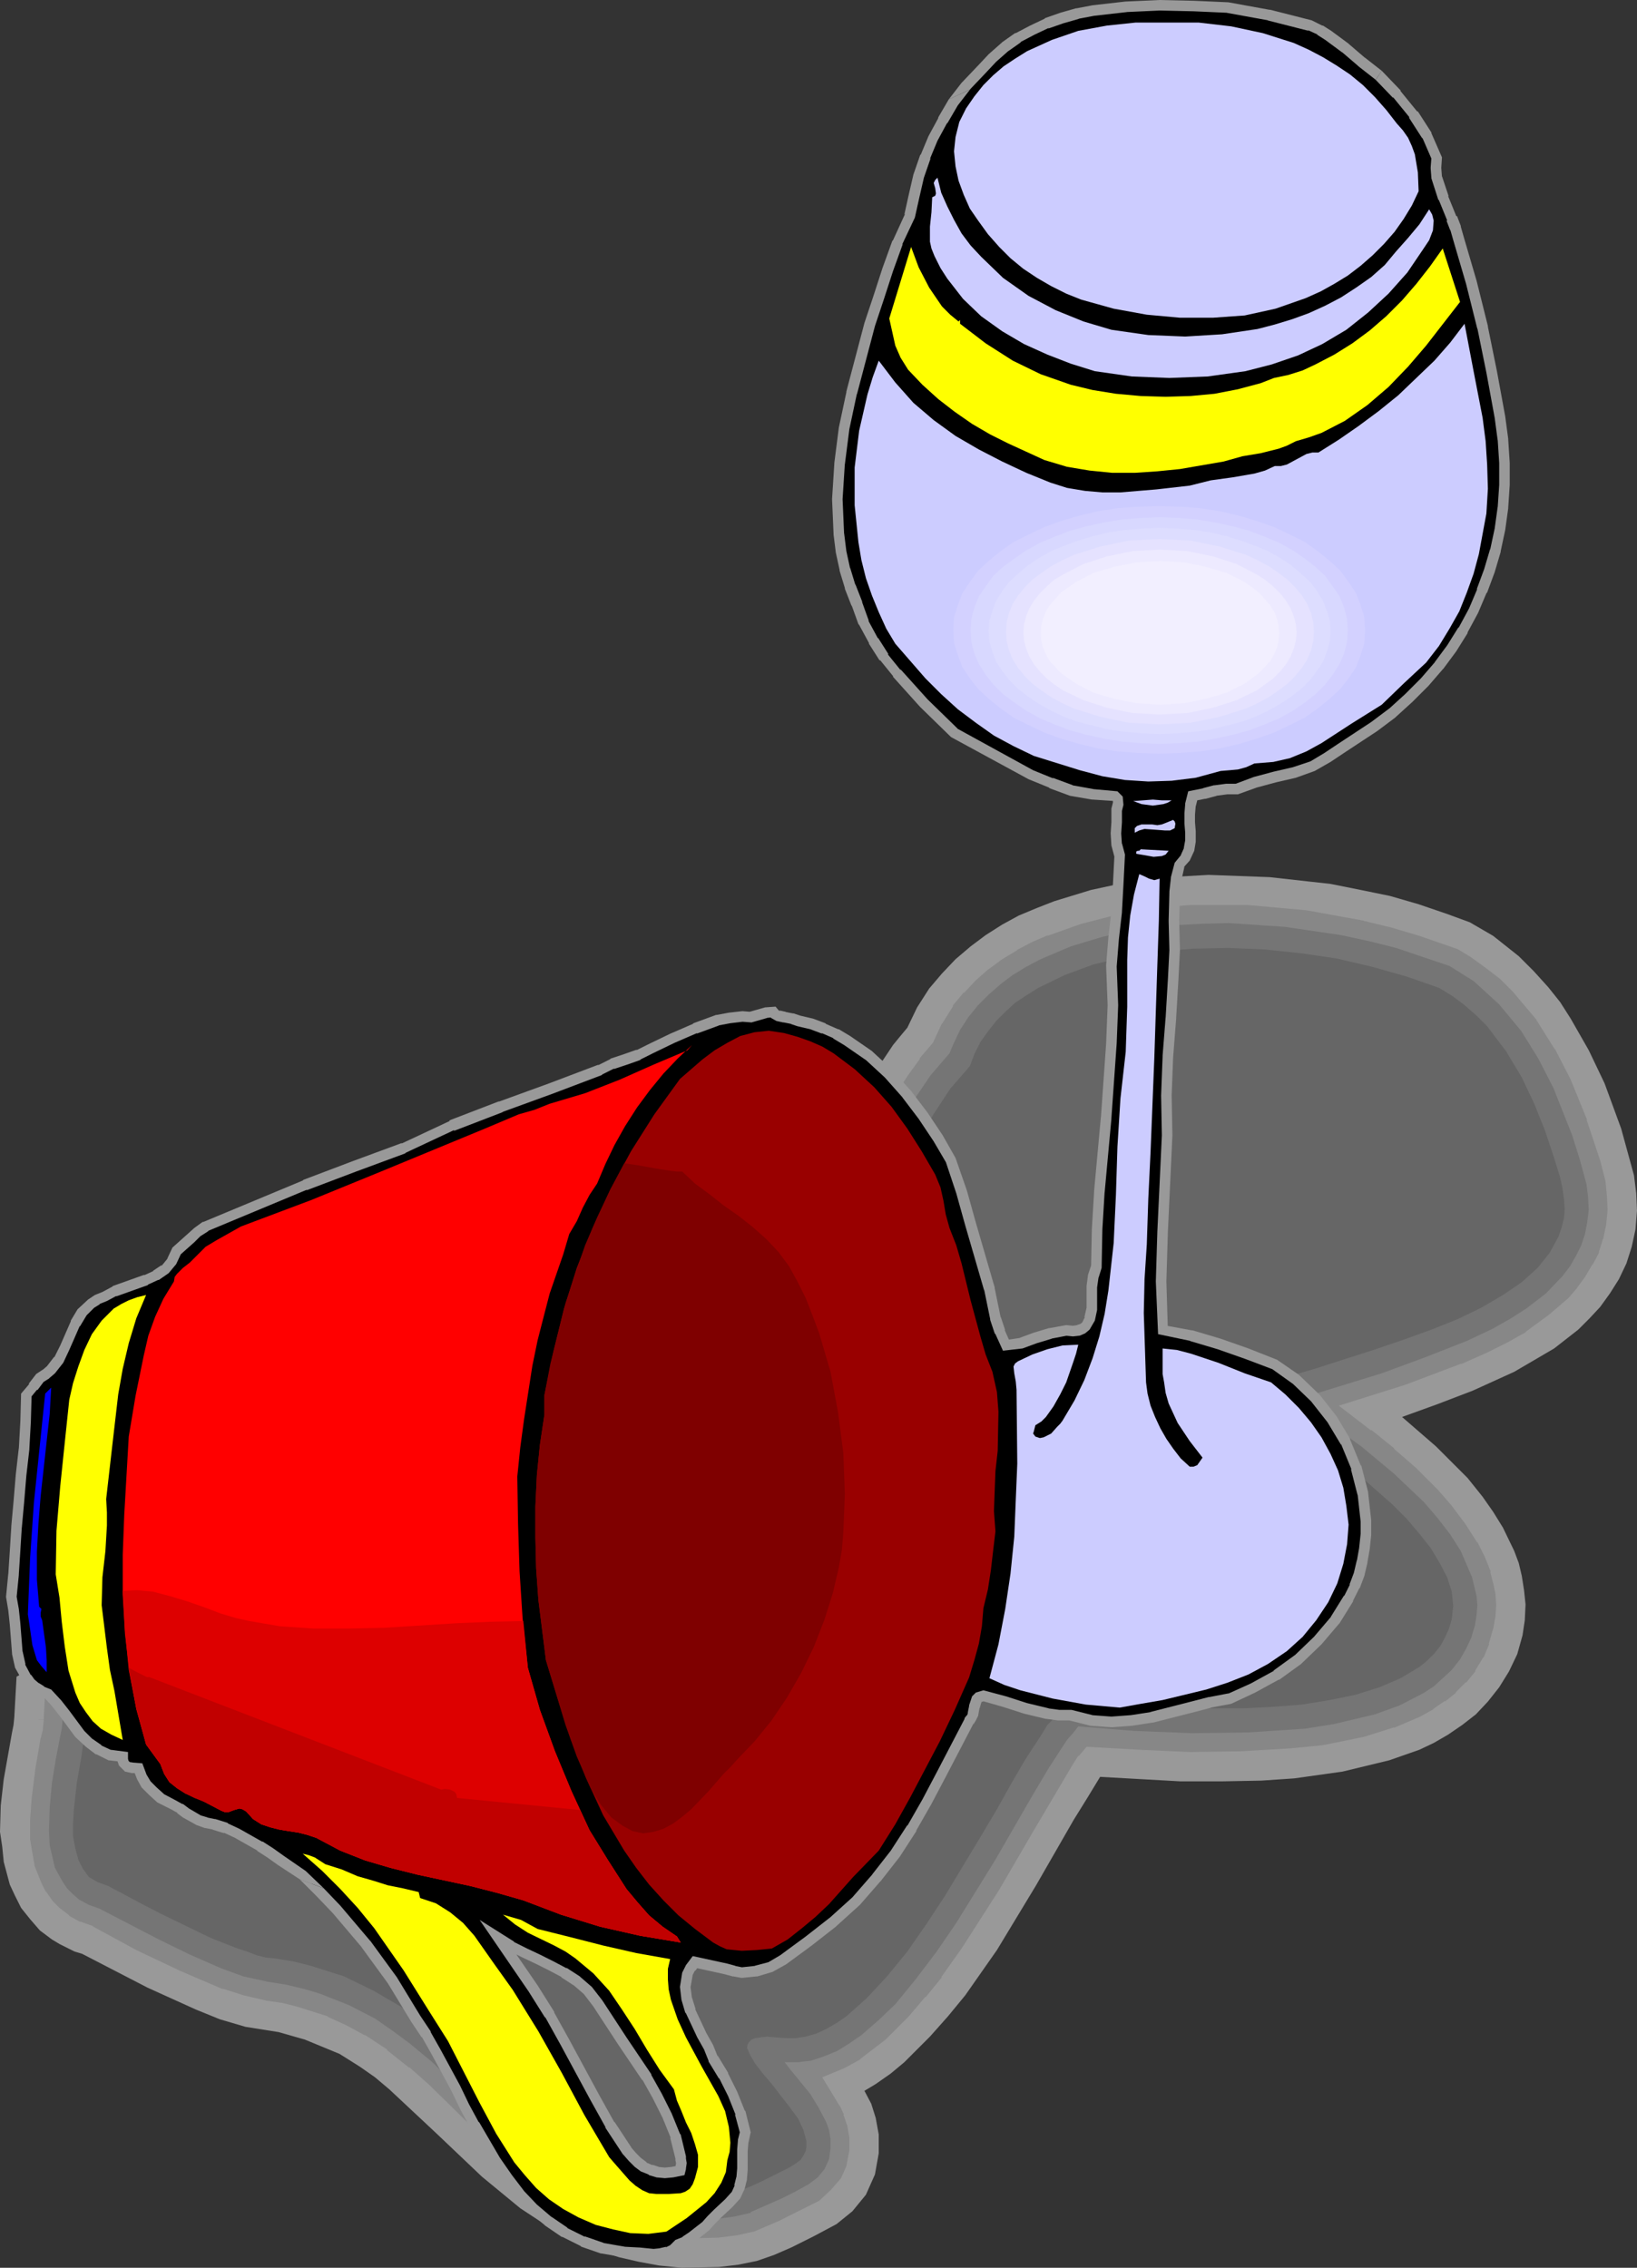 <?xml version="1.0" encoding="UTF-8" standalone="no"?>
<svg
   version="1.0"
   width="55.22mm"
   height="76.505mm"
   id="svg35"
   sodipodi:docname="Glasses 5.wmf"
   xmlns:inkscape="http://www.inkscape.org/namespaces/inkscape"
   xmlns:sodipodi="http://sodipodi.sourceforge.net/DTD/sodipodi-0.dtd"
   xmlns="http://www.w3.org/2000/svg"
   xmlns:svg="http://www.w3.org/2000/svg">
  <rect width="100%" height="100%" fill="#333333" stroke="none"/>
  <sodipodi:namedview
     id="namedview35"
     pagecolor="#ffffff"
     bordercolor="#000000"
     borderopacity="0.25"
     inkscape:showpageshadow="2"
     inkscape:pageopacity="0.0"
     inkscape:pagecheckerboard="0"
     inkscape:deskcolor="#d1d1d1"
     inkscape:document-units="mm" />
  <defs
     id="defs1">
    <pattern
       id="WMFhbasepattern"
       patternUnits="userSpaceOnUse"
       width="6"
       height="6"
       x="0"
       y="0" />
  </defs>
  <path
     style="fill:#999999;fill-opacity:1;fill-rule:evenodd;stroke:none"
     d="m 121.824,122.304 1.92,-1.632 1.92,-1.44 2.112,-1.344 2.112,-1.152 2.304,-0.96 2.208,-0.864 4.704,-1.44 4.896,-1.056 4.992,-0.576 5.088,-0.288 7.776,0.288 7.776,0.864 3.84,0.768 3.744,0.768 3.648,1.056 3.648,1.248 2.88,1.056 2.976,1.728 3.264,2.592 1.92,1.92 1.824,2.016 1.536,1.92 1.344,2.112 2.304,4.032 2.016,4.224 2.112,5.76 1.632,5.952 0.288,2.304 0.096,2.208 -0.192,2.4 -0.48,2.208 -0.672,2.112 -0.96,2.016 -1.152,1.824 -1.248,1.728 -1.344,1.44 -1.44,1.44 -3.072,2.4 -5.088,2.976 -5.28,2.4 -4.512,1.728 -4.512,1.632 4.32,3.744 4.032,4.032 1.92,2.4 1.344,1.92 1.248,2.016 1.44,2.976 0.576,1.536 0.384,1.632 0.288,1.824 0.192,1.824 -0.096,2.016 -0.288,1.92 -0.672,2.4 -1.056,2.208 -1.248,2.016 -1.44,1.824 -1.536,1.632 -1.728,1.344 -1.824,1.248 -1.824,1.056 -1.824,0.864 -3.84,1.344 -5.952,1.44 -6.144,0.864 -4.224,0.288 -5.088,0.096 h -5.184 l -10.272,-0.576 -1.632,2.688 -1.728,2.784 -4.8,8.352 -4.992,8.256 -4.032,5.76 -2.208,2.688 -2.304,2.592 -3.264,3.264 -1.728,1.44 -1.92,1.344 -1.44,0.864 0.864,1.632 0.576,1.824 0.384,2.112 v 2.4 l -0.48,2.688 -1.152,2.592 -1.728,2.112 -2.016,1.632 -2.88,1.536 -2.88,1.44 -2.208,0.96 -2.208,0.768 -2.4,0.48 -2.4,0.288 -4.8,0.096 -2.88,-0.288 -2.592,-0.48 -2.496,-0.576 -2.4,-0.768 -2.304,-0.864 -2.208,-1.056 -2.016,-1.152 -3.648,-2.4 -4.896,-4.032 -5.856,-5.568 -5.952,-5.568 -1.824,-1.536 -1.92,-1.344 -2.592,-1.632 -4.416,-1.824 -3.36,-0.96 -4.224,-0.672 -3.264,-0.96 -3.072,-1.248 -6.144,-2.784 -8.352,-4.32 -0.96,-0.288 -1.92,-0.96 -0.96,-0.576 -1.536,-1.152 -1.248,-1.44 -1.152,-1.44 -0.768,-1.536 -0.672,-1.44 -0.768,-2.88 -0.192,-1.92 -0.288,-1.92 0.096,-3.36 0.384,-3.36 1.056,-5.952 0.192,-0.96 0.096,-0.96 0.288,-5.184 4.512,-2.592 1.728,-1.344 1.632,-1.536 2.112,-1.632 1.44,-1.056 1.632,-0.864 1.728,-0.864 1.728,-0.48 5.568,-1.824 5.568,-1.632 11.328,-2.976 11.328,-2.688 11.424,-2.496 11.52,-2.688 5.664,-1.536 5.664,-1.632 4.512,-1.632 4.512,-1.728 8.832,-3.84 8.736,-3.84 1.44,-0.48 -2.208,-2.016 -2.016,-2.208 -1.344,-1.92 -1.152,-1.92 -1.344,-2.88 -0.768,-2.88 -0.384,-2.976 -0.096,-2.016 0.096,-2.112 0.672,-3.936 0.672,-2.592 0.768,-2.496 0.768,-1.824 0.768,-1.728 2.208,-3.936 2.496,-3.744 0.864,-1.056 0.96,-1.152 1.248,-2.592 1.536,-2.4 1.632,-1.92 z"
     id="path1" />
  <path
     style="fill:#878787;fill-opacity:1;fill-rule:evenodd;stroke:none"
     d="m 121.728,175.392 -1.248,-0.768 -2.496,-1.632 -2.304,-1.728 -2.112,-2.112 -0.96,-1.248 -0.768,-1.248 -0.96,-1.44 -0.768,-1.536 -0.864,-2.496 -0.48,-1.824 -0.192,-1.92 v -3.648 l 0.576,-3.648 1.056,-3.456 1.248,-3.36 1.056,-2.208 1.248,-2.208 1.44,-2.208 1.536,-2.112 1.632,-2.016 1.152,-2.4 1.44,-2.304 1.44,-1.728 1.536,-1.632 1.632,-1.44 1.824,-1.344 1.92,-1.152 2.016,-1.056 2.016,-0.864 4.32,-1.536 4.512,-1.152 4.704,-0.864 4.8,-0.384 h 7.488 l 7.488,0.672 7.392,1.344 3.552,0.864 3.552,1.056 4.992,1.728 1.728,1.056 1.728,1.248 2.016,1.536 1.728,1.728 3.072,3.648 2.4,3.84 2.016,3.936 2.112,5.184 1.728,5.184 0.672,2.592 0.192,2.016 0.096,2.016 -0.192,1.92 -0.384,1.824 -0.576,1.824 -0.864,1.632 -0.96,1.632 -1.056,1.44 -1.152,1.344 -2.688,2.304 -2.88,2.112 -2.4,1.344 -2.496,1.248 -3.456,1.536 -7.104,2.688 -7.296,2.304 3.072,2.304 2.976,2.4 2.88,2.496 2.688,2.688 1.92,2.208 1.728,2.304 1.536,2.4 0.96,1.92 0.768,1.92 0.384,1.536 0.288,1.44 0.096,1.536 -0.096,1.536 -0.288,1.632 -0.576,2.016 -0.768,1.824 -1.056,1.728 -1.248,1.536 -1.344,1.344 -1.44,1.152 -1.536,1.056 -1.728,0.96 -3.36,1.44 -3.648,1.152 -2.784,0.576 -2.88,0.576 -3.936,0.384 -6.528,0.384 -6.432,0.096 -6.528,-0.288 -6.432,-0.48 -0.768,0.96 -0.672,1.056 -4.992,8.448 -4.416,7.584 -4.8,7.488 -2.592,3.648 -2.112,2.592 -2.112,2.496 -3.072,3.072 -1.632,1.248 -1.632,1.248 -2.112,1.152 -2.112,0.864 0.96,1.536 0.864,1.44 0.576,1.248 0.48,1.44 0.288,1.632 v 1.824 l -0.384,2.016 -0.864,1.92 -1.344,1.536 -1.44,1.344 -5.376,2.688 -3.36,1.44 -2.208,0.48 -2.304,0.288 -4.704,0.096 -2.592,-0.288 -2.4,-0.384 -2.304,-0.576 -2.208,-0.672 -2.016,-0.864 -2.016,-0.96 -3.648,-2.112 -2.496,-1.728 -2.304,-1.92 -5.472,-5.088 -5.28,-5.184 -2.496,-2.208 -2.784,-2.208 -2.784,-1.824 -2.304,-1.248 -2.304,-1.056 -3.936,-1.248 -1.92,-0.48 -2.016,-0.288 -2.88,-0.672 -2.688,-0.864 -5.376,-2.304 -5.664,-2.688 L 11.616,246.24 9.984,245.664 8.448,244.8 7.2,243.84 6.144,242.784 5.28,241.536 l -0.576,-1.152 -0.96,-2.4 -0.288,-1.632 -0.288,-1.728 v -2.688 l 0.192,-2.688 0.48,-3.84 0.672,-3.936 0.288,-1.152 0.096,-1.056 0.192,-3.648 2.016,-1.152 2.016,-1.248 2.784,-2.4 2.88,-2.304 1.824,-1.056 2.016,-0.864 0.768,-0.192 6.24,-2.016 6.24,-1.824 12.672,-3.264 20.352,-4.608 10.176,-2.4 10.08,-2.688 4.8,-1.536 4.704,-1.728 6.432,-2.688 8.448,-3.744 4.128,-1.824 4.32,-1.632 z m 19.104,6.816 0.768,1.248 0.96,1.728 1.344,-0.192 1.248,-0.096 -0.192,-2.112 -2.112,-0.192 z"
     id="path2" />
  <path
     style="fill:#999999;fill-opacity:1;fill-rule:nonzero;stroke:none"
     d="m 123.36,175.584 -2.496,-1.536 -2.496,-1.632 -2.304,-1.728 0.096,0.096 -2.112,-2.112 0.096,0.096 -0.96,-1.248 -0.768,-1.248 -0.96,-1.44 v 0.096 l -0.768,-1.536 0.096,0.096 -0.864,-2.496 -0.48,-1.824 v 0.096 l -0.192,-1.92 v 0.096 -3.648 0.096 l 0.576,-3.648 v 0.096 l 1.056,-3.456 1.248,-3.36 -0.096,0.096 1.056,-2.208 1.248,-2.208 v 0.096 l 1.44,-2.208 1.536,-2.112 h -0.096 l 1.728,-2.016 1.152,-2.496 v 0.096 l 1.44,-2.304 h -0.096 l 1.44,-1.728 v 0.096 l 1.536,-1.632 1.632,-1.44 -0.096,0.096 1.824,-1.344 1.92,-1.152 H 129.6 l 2.016,-1.056 2.016,-0.864 -0.096,0.096 4.32,-1.536 4.512,-1.152 h -0.096 l 4.704,-0.864 4.8,-0.384 h -0.096 7.488 -0.096 l 7.488,0.672 7.392,1.344 h -0.096 l 3.552,0.864 3.552,1.056 4.992,1.728 -0.192,-0.096 1.728,1.056 1.728,1.248 2.016,1.536 -0.096,-0.096 1.728,1.728 3.072,3.648 -0.096,-0.096 2.4,3.84 v -0.096 l 2.016,3.936 2.112,5.184 -0.096,-0.096 1.728,5.184 0.672,2.592 v -0.096 l 0.192,2.016 v -0.096 l 0.096,2.016 v -0.096 l -0.192,1.92 -0.384,1.824 v -0.096 l -0.576,1.824 0.096,-0.096 -0.864,1.632 v -0.096 l -0.96,1.632 -1.056,1.44 0.096,-0.096 -1.152,1.344 -2.688,2.304 0.096,-0.096 -2.88,2.112 h 0.096 l -2.4,1.344 -2.496,1.248 -3.456,1.536 0.096,-0.096 -7.104,2.688 -8.544,2.688 4.128,3.168 v -0.096 l 2.976,2.4 h -0.096 l 2.88,2.496 2.688,2.688 1.92,2.208 -0.096,-0.096 1.728,2.304 1.536,2.4 v -0.096 l 0.96,1.92 0.768,1.92 -0.096,-0.096 0.384,1.536 v -0.096 l 0.288,1.44 v -0.096 l 0.096,1.536 -0.096,1.536 v -0.096 l -0.288,1.632 v -0.096 l -0.576,2.016 0.096,-0.096 -0.768,1.824 v -0.096 l -1.056,1.728 h 0.096 l -1.248,1.536 v -0.096 l -1.344,1.344 h 0.096 l -1.44,1.152 v -0.096 l -1.536,1.056 h 0.096 l -1.728,0.96 -3.36,1.44 0.096,-0.096 -3.648,1.152 h 0.096 l -2.784,0.576 -2.88,0.576 -3.936,0.384 h 0.096 l -6.528,0.384 -6.432,0.096 -6.528,-0.288 h 0.096 l -6.816,-0.384 -0.96,1.152 h -0.096 l -0.672,1.056 -4.992,8.448 -4.416,7.584 -4.8,7.488 -2.592,3.648 h 0.096 l -2.112,2.592 v -0.096 l -2.112,2.496 -3.072,3.072 0.096,-0.096 -3.264,2.496 h 0.096 l -2.112,1.152 -2.784,1.152 1.344,2.208 0.864,1.44 v -0.096 l 0.576,1.248 -0.096,-0.096 0.48,1.44 v -0.096 l 0.288,1.632 v -0.096 1.824 -0.096 l -0.384,2.016 L 108,276 l -0.864,1.92 0.096,-0.192 -1.344,1.536 -1.44,1.344 0.192,-0.096 -5.376,2.688 -3.36,1.44 0.192,-0.096 -2.208,0.48 -2.304,0.288 h 0.096 l -4.704,0.096 h 0.096 l -2.592,-0.288 -2.4,-0.384 h 0.096 l -2.304,-0.576 -2.208,-0.672 0.096,0.096 -2.016,-0.864 -2.016,-0.96 h 0.096 l -3.648,-2.112 -2.496,-1.728 v 0.096 l -2.304,-1.92 h 0.096 L 60,271.008 l -5.28,-5.184 -2.496,-2.208 h -0.096 l -2.784,-2.208 v -0.096 l -2.784,-1.824 h -0.096 l -2.304,-1.248 -2.304,-1.056 -0.096,-0.096 -3.936,-1.248 -1.92,-0.48 h -0.096 l -2.016,-0.288 h 0.096 l -2.88,-0.672 -2.688,-0.864 0.096,0.096 -5.376,-2.304 -5.664,-2.688 -5.472,-2.976 -0.096,-0.096 -1.632,-0.576 0.096,0.096 -1.536,-0.864 h 0.096 l -1.248,-0.96 0.096,0.096 -1.056,-1.056 0.096,0.096 -0.864,-1.248 v 0.096 l -0.576,-1.152 -0.96,-2.4 0.096,0.192 -0.288,-1.632 -0.288,-1.728 v 0.096 -2.688 0.096 l 0.192,-2.688 0.48,-3.84 0.672,-3.936 v 0.096 l 0.288,-1.152 v -0.096 l 0.096,-1.056 v -0.096 H 4.224 v -0.096 l -0.096,1.056 v -0.096 L 3.84,221.28 v 0.096 l -0.672,3.936 -0.48,3.84 -0.192,2.688 v 0.096 2.688 0.096 l 0.288,1.728 0.288,1.728 1.056,2.496 0.576,1.152 v 0.096 l 0.96,1.248 1.056,1.152 0.096,0.096 1.248,0.96 H 8.16 l 1.536,0.864 1.728,0.672 -0.096,-0.096 5.472,2.976 5.664,2.688 5.376,2.304 0.096,0.096 2.688,0.864 2.88,0.672 H 33.6 l 2.016,0.288 H 35.52 l 1.92,0.48 3.936,1.248 -0.096,-0.096 2.304,1.056 2.304,1.248 h -0.096 l 2.784,1.824 v -0.096 l 2.784,2.208 h -0.096 l 2.496,2.208 5.28,5.184 5.472,5.088 h 0.096 l 2.304,1.92 v 0.096 l 2.496,1.728 3.648,2.112 h 0.096 l 2.016,0.96 2.016,0.864 0.096,0.096 2.208,0.672 2.304,0.576 h 0.096 l 2.4,0.384 2.592,0.288 h 0.096 l 4.704,-0.096 h 0.096 l 2.304,-0.288 2.304,-0.48 3.456,-1.536 5.472,-2.688 1.536,-1.44 1.44,-1.632 0.96,-2.112 0.384,-2.112 v -2.016 l -0.288,-1.632 v -0.096 l -0.48,-1.44 -0.096,-0.096 -0.576,-1.248 v -0.096 l -0.864,-1.44 -0.96,-1.536 -0.288,0.96 2.112,-0.864 2.112,-1.152 h 0.096 l 3.264,-2.496 0.096,-0.096 3.072,-3.072 2.112,-2.496 v -0.096 l 2.112,-2.592 h 0.096 l 2.592,-3.648 4.8,-7.488 4.416,-7.584 4.992,-8.448 0.672,-1.056 h -0.096 l 0.768,-0.96 -0.576,0.288 6.432,0.48 h 0.096 l 6.528,0.288 6.432,-0.096 6.528,-0.384 h 0.096 l 3.936,-0.384 2.88,-0.576 2.784,-0.576 h 0.096 l 3.648,-1.152 0.096,-0.096 3.36,-1.44 1.728,-0.96 h 0.096 l 1.536,-1.056 v -0.096 l 1.44,-1.152 h 0.096 l 1.344,-1.344 v -0.096 l 1.248,-1.536 h 0.096 l 1.056,-1.728 v -0.096 l 0.768,-1.824 0.096,-0.096 0.576,-2.016 v -0.096 L 192,206.304 v -0.096 l 0.096,-1.536 -0.096,-1.536 v -0.096 l -0.288,-1.44 v -0.096 l -0.384,-1.536 -0.096,-0.096 -0.768,-1.92 -0.96,-1.92 v -0.096 l -1.536,-2.4 -1.728,-2.304 -0.096,-0.096 -1.92,-2.208 -2.688,-2.688 -2.88,-2.496 h -0.096 l -2.976,-2.4 v -0.096 l -3.072,-2.304 -0.192,1.248 7.296,-2.304 7.104,-2.688 0.096,-0.096 3.456,-1.536 2.496,-1.248 2.4,-1.344 h 0.096 l 2.88,-2.112 0.096,-0.096 2.688,-2.304 1.152,-1.344 0.096,-0.096 1.056,-1.44 0.96,-1.632 v -0.096 l 0.864,-1.632 0.672,-1.92 v -0.096 l 0.384,-1.824 0.192,-1.92 v -0.096 l -0.096,-2.016 v -0.096 l -0.192,-2.016 v -0.096 l -0.672,-2.592 -1.728,-5.184 -0.096,-0.096 -2.112,-5.184 -2.016,-3.936 v -0.096 l -2.4,-3.84 -0.096,-0.096 -3.072,-3.648 -1.728,-1.728 -0.096,-0.096 -2.016,-1.536 -1.728,-1.248 -1.824,-1.056 -5.088,-1.824 -3.552,-1.056 -3.552,-0.864 h -0.096 l -7.392,-1.344 -7.488,-0.672 h -0.096 -7.488 -0.096 l -4.8,0.384 -4.704,0.864 h -0.096 l -4.512,1.152 -4.32,1.536 -0.096,0.096 -2.016,0.864 -2.016,1.056 h -0.096 l -1.92,1.152 -1.824,1.344 -0.096,0.096 -1.632,1.44 -1.536,1.632 v 0.096 l -1.44,1.728 h -0.096 l -1.44,2.304 v 0.096 l -1.152,2.4 0.096,-0.096 -1.632,2.016 h -0.096 l -1.536,2.112 -1.44,2.208 v 0.096 l -1.248,2.208 -1.056,2.208 -0.096,0.096 -1.248,3.36 -1.056,3.456 v 0.096 l -0.576,3.648 v 0.096 3.648 0.096 l 0.192,1.92 v 0.096 l 0.48,1.824 0.864,2.496 0.096,0.096 0.768,1.536 v 0.096 l 0.96,1.44 0.768,1.248 0.96,1.248 0.096,0.096 2.112,2.112 0.096,0.096 2.304,1.728 2.496,1.632 1.248,0.768 0.192,-1.248 z"
     id="path3" />
  <path
     style="fill:#999999;fill-opacity:1;fill-rule:nonzero;stroke:none"
     d="m 5.568,219.264 0.192,-3.648 -0.384,0.576 2.016,-1.152 h 0.096 l 2.016,-1.248 0.096,-0.096 2.784,-2.4 h -0.096 l 2.88,-2.304 v 0.096 l 1.824,-1.056 h -0.096 l 2.016,-0.864 -0.096,0.096 0.768,-0.192 6.24,-2.016 6.24,-1.824 12.672,-3.264 20.352,-4.608 10.176,-2.4 10.08,-2.688 4.8,-1.536 4.704,-1.728 0.096,-0.096 6.432,-2.688 8.448,-3.744 4.128,-1.824 -0.096,0.096 4.32,-1.632 5.184,-1.536 -1.824,-0.864 -3.744,1.056 -4.32,1.632 -0.096,0.096 -4.128,1.824 -8.448,3.744 -6.432,2.688 0.096,-0.096 -4.704,1.728 -4.8,1.536 -10.08,2.688 -10.176,2.4 -20.352,4.608 -12.672,3.264 -6.24,1.824 -6.24,2.016 -0.768,0.192 -0.096,0.096 -2.016,0.864 h -0.096 l -1.824,1.056 v 0.096 l -2.88,2.304 h -0.096 l -2.784,2.4 0.096,-0.096 -2.016,1.248 h 0.096 l -2.304,1.344 -0.288,4.032 z"
     id="path4" />
  <path
     style="fill:#999999;fill-opacity:1;fill-rule:nonzero;stroke:none"
     d="m 139.488,181.248 1.536,2.592 v -0.096 l 1.152,2.112 3.648,-0.384 -0.288,-3.264 -2.592,-0.288 -3.456,-0.672 1.248,1.632 2.016,0.384 2.112,0.192 -0.576,-0.576 0.192,2.112 0.576,-0.768 -1.248,0.096 -1.344,0.192 0.672,0.384 -0.96,-1.728 v -0.096 l -0.768,-1.248 -0.672,1.056 z"
     id="path5" />
  <path
     style="fill:#757575;fill-opacity:1;fill-rule:evenodd;stroke:none"
     d="m 99.648,280.32 -3.936,1.728 v 0.096 l -2.112,0.48 -2.112,0.288 -4.32,0.096 -2.304,-0.288 -2.208,-0.384 -2.112,-0.48 -2.016,-0.672 -1.92,-0.672 -3.456,-1.824 -3.264,-2.112 -4.32,-3.552 -10.56,-10.176 -2.784,-2.304 -2.208,-1.632 -2.208,-1.536 -3.36,-1.728 -3.648,-1.44 -1.92,-0.576 -2.4,-0.576 -2.4,-0.384 -3.072,-0.672 -2.88,-1.056 -3.936,-1.728 -3.936,-1.92 -7.584,-3.936 -1.344,-0.48 -1.248,-0.672 -0.768,-0.672 -0.768,-0.768 -0.576,-0.864 -0.96,-1.728 -0.672,-2.88 -0.096,-1.92 v 0.096 l 0.096,-3.072 0.288,-3.072 0.48,-2.976 0.576,-2.976 0.192,-0.96 0.096,-0.96 0.096,-2.016 1.248,-0.672 1.152,-0.768 2.304,-1.824 2.208,-1.92 2.304,-1.632 1.344,-0.672 1.344,-0.48 2.016,-0.672 2.784,-0.96 2.976,-0.864 6.432,-1.824 6.336,-1.632 12.96,-3.072 12.864,-2.976 12.96,-3.072 4.704,-1.248 4.512,-1.344 4.8,-1.632 4.704,-1.824 3.264,-1.344 3.168,-1.44 3.936,-1.824 8.064,-3.456 4.128,-1.44 3.168,-0.672 1.632,-0.288 1.536,-0.096 1.536,0.096 1.536,0.288 1.44,0.384 1.536,0.576 1.344,0.864 1.344,0.96 1.152,1.152 1.152,1.44 1.056,1.536 1.92,3.456 2.976,-0.48 3.072,-0.096 h 0.384 l 0.192,-0.096 0.192,-0.192 0.096,-0.288 0.288,-1.056 0.096,-1.056 -0.192,-2.208 -0.48,-3.168 -3.744,-0.288 -3.744,-0.672 -3.744,-0.96 -3.552,-1.056 -2.592,-0.96 -5.184,-2.304 -2.496,-1.344 -2.4,-1.536 -1.824,-1.344 -2.112,-2.016 -1.728,-2.4 -0.864,-1.248 -0.672,-1.344 -0.576,-1.536 -0.384,-1.536 -0.384,-3.168 0.096,-1.632 v -0.768 l 0.096,-0.864 0.672,-3.168 0.96,-3.168 1.536,-3.36 1.728,-3.168 2.016,-2.976 2.4,-2.784 0.48,-1.152 0.864,-1.824 1.056,-1.632 1.248,-1.536 1.344,-1.344 1.536,-1.344 1.536,-1.152 1.728,-1.056 1.824,-0.96 3.84,-1.632 4.128,-1.248 4.32,-0.864 4.608,-0.576 3.552,-0.192 3.456,-0.096 7.2,0.48 7.2,1.056 3.552,0.768 3.456,0.864 6.816,2.304 1.536,0.96 1.536,0.96 3.264,2.976 2.784,3.36 2.208,3.552 1.92,3.744 2.4,6.048 0.96,3.072 0.864,3.168 0.192,1.536 0.096,1.728 -0.192,1.536 -0.288,1.536 -0.48,1.44 -0.672,1.344 -0.768,1.344 -0.96,1.248 -2.112,2.208 -2.496,1.92 -2.112,1.344 -2.208,1.248 -3.264,1.536 -5.376,2.112 -5.472,2.016 -11.232,3.456 4.416,2.784 4.32,3.168 4.032,3.36 3.84,3.648 1.728,2.016 1.632,2.112 1.344,2.112 1.44,3.36 0.576,2.4 0.096,1.152 -0.096,1.248 -0.192,1.248 -0.48,1.632 -0.672,1.44 -0.768,1.344 -1.056,1.344 -1.152,1.056 -1.152,1.056 -1.344,0.864 -2.976,1.536 -3.168,1.152 -5.28,1.248 -3.648,0.576 -7.2,0.48 -7.2,0.096 -7.296,-0.288 -7.2,-0.576 -0.672,0.864 -0.768,0.864 -2.304,3.552 -2.112,3.552 -4.704,8.16 -4.992,8.064 -2.496,3.648 -2.688,3.552 -2.592,3.168 -2.112,2.016 -2.208,1.92 -1.536,1.056 -1.536,0.96 -1.632,0.672 -1.728,0.576 -0.864,0.096 -0.768,0.096 h -1.728 l 0.672,0.864 2.592,3.168 1.056,1.728 0.96,1.824 0.384,1.056 0.192,1.152 v 1.248 l -0.192,1.344 -0.576,1.248 -0.864,1.056 -1.152,0.864 -1.728,0.96 z"
     id="path6" />
  <path
     style="fill:#666666;fill-opacity:1;fill-rule:evenodd;stroke:none"
     d="m 183.456,125.952 1.728,1.056 1.536,1.152 1.536,1.344 1.344,1.344 2.4,3.168 2.016,3.36 1.632,3.456 1.344,3.36 1.056,3.168 0.864,2.784 0.288,1.344 0.192,1.344 0.096,1.344 -0.096,1.152 -0.288,1.152 -0.384,1.152 -1.152,2.112 -1.536,1.92 -2.016,1.824 -2.4,1.632 -2.784,1.632 -2.976,1.44 -3.36,1.344 -3.456,1.248 -3.648,1.248 -7.776,2.496 -3.936,1.152 -3.936,1.248 -2.112,0.576 -1.824,0.48 -1.44,0.192 -1.152,0.096 -0.768,-0.096 -0.576,-0.096 -0.192,-0.192 0.096,-0.192 0.288,-0.192 0.576,-0.192 h 0.864 l 0.96,0.096 1.248,0.192 1.44,0.48 1.632,0.672 1.824,0.864 2.016,1.152 2.112,1.248 4.32,2.976 4.416,3.264 4.032,3.552 1.824,1.824 1.632,1.92 1.44,1.824 1.152,1.92 0.96,1.824 0.576,1.824 0.192,1.824 -0.192,1.728 -0.384,1.248 -0.48,1.056 -0.576,1.056 -0.768,0.96 -0.96,0.96 -0.96,0.768 -2.4,1.44 -2.688,1.152 -3.072,0.96 -3.264,0.672 -3.552,0.576 -3.744,0.288 -3.744,0.192 h -7.776 l -3.84,-0.096 -3.648,-0.288 -3.552,-0.288 -3.264,-0.288 h -0.576 l -0.288,0.096 -0.384,0.48 -0.096,0.288 -0.096,0.384 -0.288,0.576 -0.48,0.576 -0.672,0.672 -0.576,0.96 -0.672,1.056 -0.768,1.152 -0.864,1.344 -1.728,2.976 -1.824,3.264 -2.112,3.552 -4.512,7.488 -2.4,3.648 -2.4,3.456 -2.592,3.168 -2.592,2.784 -2.592,2.304 -1.248,0.864 -1.344,0.768 -1.248,0.576 -1.344,0.384 -1.248,0.192 h -1.248 l -1.344,-0.096 -1.056,-0.096 -0.864,0.096 -0.672,0.096 -0.48,0.192 -0.288,0.288 -0.192,0.288 -0.096,0.48 0.384,0.864 0.672,1.152 0.96,1.248 1.152,1.344 2.304,2.976 1.056,1.44 0.672,1.44 0.384,1.44 v 0.672 l -0.096,0.576 -0.288,0.576 -0.384,0.576 -0.672,0.48 -0.768,0.48 -1.92,0.96 -1.536,0.768 -1.248,0.576 -1.152,0.48 -1.344,0.384 -1.536,0.192 -1.92,0.192 H 87.36 l -2.112,-0.192 -1.92,-0.384 -1.92,-0.48 -1.824,-0.48 -3.36,-1.536 -2.976,-1.728 -2.88,-2.112 -2.688,-2.304 -5.184,-4.992 -5.376,-5.184 -2.976,-2.4 -3.072,-2.304 -3.456,-2.016 -3.744,-1.824 -4.224,-1.344 -2.304,-0.576 -2.4,-0.384 -1.056,-0.096 -1.152,-0.288 -1.248,-0.48 -1.44,-0.48 -3.168,-1.248 -6.336,-3.072 -2.784,-1.44 -1.248,-0.672 -1.056,-0.576 -0.96,-0.48 L 13.824,240.48 12.48,240 11.328,239.328 10.56,238.272 9.984,237.12 9.6,235.68 9.312,234.144 v -1.632 l 0.096,-1.728 0.384,-3.456 0.576,-3.264 0.192,-1.44 0.288,-1.344 0.096,-1.056 0.096,-0.864 1.248,-0.768 1.248,-1.056 2.496,-2.112 2.496,-2.016 1.248,-0.672 1.248,-0.384 7.584,-2.496 7.68,-2.112 7.68,-2.016 7.968,-1.824 7.872,-1.824 8.064,-1.728 8.16,-1.92 8.16,-2.112 5.28,-1.536 5.088,-1.728 4.608,-1.824 4.416,-1.92 4.128,-1.824 3.84,-1.728 3.552,-1.536 3.264,-1.344 3.072,-0.96 2.88,-0.768 2.592,-0.192 h 1.248 l 1.152,0.192 1.152,0.288 1.056,0.48 1.056,0.576 1.056,0.768 0.96,0.96 0.864,1.152 0.864,1.248 0.864,1.536 0.576,1.056 0.384,0.768 0.384,0.672 0.384,0.48 0.672,0.48 0.768,0.192 0.384,-0.096 0.576,-0.096 1.248,-0.288 0.864,-0.096 1.056,-0.096 h 2.496 l 1.248,-0.096 0.96,-0.48 0.768,-0.672 0.576,-0.864 0.384,-1.056 0.288,-1.248 0.096,-2.592 -0.288,-2.688 -0.48,-2.304 -0.192,-0.864 -0.192,-0.768 -0.192,-0.384 -0.096,-0.192 -2.4,-0.096 -2.4,-0.192 -2.496,-0.384 -2.592,-0.48 -4.992,-1.344 -4.896,-1.824 -2.304,-0.96 -2.112,-1.056 -2.016,-1.152 -1.824,-1.152 -1.536,-1.248 -1.44,-1.248 -1.056,-1.152 -0.768,-1.248 -0.96,-1.44 -0.672,-1.536 -0.48,-1.632 -0.192,-1.728 -0.096,-1.824 0.192,-1.824 0.288,-1.92 0.48,-1.92 1.44,-3.744 1.92,-3.648 2.208,-3.36 2.496,-2.88 0.576,-1.536 0.768,-1.536 0.96,-1.344 1.056,-1.344 1.152,-1.152 1.248,-1.152 1.44,-0.96 1.536,-0.96 3.36,-1.632 3.648,-1.344 4.032,-0.96 4.224,-0.672 4.416,-0.384 4.512,-0.096 4.608,0.192 4.608,0.48 4.608,0.672 4.512,1.056 4.416,1.248 z"
     id="path7" />
  <path
     style="fill:#000000;fill-opacity:1;fill-rule:evenodd;stroke:none"
     d="m 76.224,255.456 -1.248,-1.632 -1.44,-1.248 -1.632,-1.056 -1.632,-0.864 -1.728,-0.864 -1.632,-0.768 -1.728,-0.864 -1.632,-1.056 4.416,6.432 2.112,3.36 1.92,3.456 3.84,7.104 1.92,3.456 2.208,3.36 0.672,0.768 0.672,0.672 0.768,0.576 0.864,0.384 0.864,0.288 0.96,0.096 0.96,-0.096 0.96,-0.192 0.096,-0.384 0.096,-0.576 -0.096,-0.48 v -0.288 l -0.672,-2.688 -1.056,-2.592 -1.248,-2.496 -1.344,-2.4 -3.168,-4.704 z M 175.776,9.6 l 2.304,2.4 2.112,2.592 1.728,2.688 1.248,2.88 -0.096,1.248 0.096,1.248 0.864,2.592 1.056,2.592 0.48,1.248 0.384,1.344 1.632,5.568 1.44,5.76 1.152,5.664 1.056,5.76 0.384,2.88 0.192,2.976 v 2.784 l -0.192,2.88 -0.384,2.784 -0.576,2.688 -0.768,2.592 -0.96,2.592 -1.056,2.496 -1.344,2.496 -1.44,2.304 -1.632,2.208 -1.824,2.112 -2.016,2.016 -2.112,1.92 -2.304,1.728 -3.936,2.592 -2.016,1.344 -1.92,1.152 -2.304,0.768 -2.496,0.576 -2.496,0.672 -2.304,0.864 h -1.344 l -1.44,0.192 -1.44,0.384 -1.44,0.288 -0.288,1.152 -0.096,1.152 v 1.152 l 0.096,1.152 v 1.152 l -0.192,1.056 -0.48,1.056 -0.768,0.96 -0.384,1.728 -0.192,1.728 -0.096,3.648 0.096,3.744 -0.192,3.744 -0.288,4.896 -0.384,4.896 -0.192,4.992 0.096,5.088 -0.576,12.288 -0.192,6.336 0.192,6.24 3.648,0.672 3.552,1.056 3.552,1.248 3.552,1.344 2.688,1.92 2.496,2.4 2.112,2.688 1.728,2.88 1.344,3.264 0.864,3.36 0.384,3.456 v 1.728 l -0.192,1.824 -0.288,1.632 -0.384,1.632 -0.576,1.536 -0.768,1.536 -1.728,2.784 -2.208,2.592 -2.496,2.4 -2.784,2.016 -2.976,1.632 -2.976,1.344 -2.496,0.48 -2.592,0.672 -4.896,1.248 -2.496,0.384 -2.592,0.192 -2.592,-0.192 -2.592,-0.672 h -1.536 l -1.44,-0.192 -2.784,-0.672 -2.688,-0.864 -2.688,-0.768 -0.576,0.192 -0.288,0.288 -0.288,0.96 -0.192,0.96 -0.192,0.48 -0.288,0.384 -3.552,6.816 -1.824,3.456 -1.92,3.36 -2.112,3.264 -2.4,3.072 -2.592,2.976 -2.976,2.688 -3.072,2.4 -3.264,2.4 -1.632,0.96 -1.824,0.48 -1.824,0.192 -0.96,-0.192 -1.056,-0.288 -3.936,-0.864 -0.576,0.768 -0.384,0.768 -0.288,1.632 0.192,1.536 0.48,1.536 1.44,3.072 0.864,1.536 0.576,1.44 1.344,2.208 1.152,2.304 0.96,2.4 0.672,2.496 -0.288,1.152 -0.096,1.152 v 2.4 l -0.096,1.152 -0.288,1.152 -0.48,1.056 -0.864,0.96 -1.44,1.344 -0.768,0.768 -0.768,0.864 -1.728,1.344 -0.864,0.576 -0.864,0.384 -0.576,0.576 -0.768,0.384 -0.864,0.192 -0.96,0.096 -1.92,-0.192 -1.824,-0.096 -2.784,-0.48 -2.496,-0.864 -2.304,-1.152 -2.112,-1.44 -1.92,-1.632 -1.728,-1.824 -1.536,-2.016 -1.536,-2.208 -2.688,-4.608 -1.248,-2.304 -1.152,-2.4 -2.496,-4.608 -1.248,-2.208 -1.344,-2.016 -2.976,-4.896 -3.36,-4.608 -3.744,-4.416 -2.112,-2.208 -2.208,-2.208 -2.784,-1.824 -1.344,-0.96 -1.344,-0.864 -2.88,-1.632 -1.44,-0.672 -1.536,-0.48 -0.96,-0.192 -0.96,-0.288 -1.632,-0.96 -0.768,-0.576 -0.864,-0.48 -1.632,-0.864 -0.96,-0.864 -0.864,-0.864 -0.576,-0.96 -0.384,-1.152 h -0.768 l -0.672,-0.096 -0.48,-0.48 -0.096,-0.384 v -0.48 l -1.632,-0.192 -1.44,-0.672 -1.248,-0.864 -1.152,-1.152 -1.92,-2.592 L 7.2,217.152 6.144,216 5.28,215.616 4.512,215.136 3.84,214.56 3.36,213.888 2.592,212.448 2.208,210.72 1.92,207.072 1.728,205.248 1.44,203.616 l 0.288,-2.88 0.192,-2.976 0.192,-3.072 0.288,-3.168 0.288,-3.456 0.384,-3.36 0.192,-3.456 0.096,-3.36 0.864,-1.056 0.864,-1.152 0.768,-0.48 0.672,-0.576 0.96,-1.248 0.768,-1.536 1.344,-3.072 0.864,-1.44 1.152,-1.152 0.768,-0.48 0.96,-0.384 1.248,-0.672 2.688,-0.96 1.344,-0.48 1.248,-0.576 1.152,-0.768 0.864,-1.056 0.672,-1.344 1.728,-1.536 0.864,-0.864 1.056,-0.672 12.672,-5.28 6.336,-2.4 6.24,-2.304 6.144,-2.88 6.24,-2.4 6.336,-2.304 6.336,-2.4 1.536,-0.768 1.728,-0.576 1.632,-0.576 1.536,-0.768 2.784,-1.344 2.88,-1.248 2.88,-1.056 1.536,-0.288 1.632,-0.192 1.056,0.096 1.92,-0.576 0.96,-0.096 0.192,0.288 0.384,0.192 0.864,0.192 0.96,0.192 0.864,0.288 1.632,0.384 1.536,0.576 1.536,0.672 1.44,0.864 2.784,1.92 2.496,2.304 2.304,2.592 2.112,2.784 1.92,2.88 1.632,2.784 1.344,4.032 1.152,4.128 2.4,8.256 0.768,3.744 0.576,1.728 0.768,1.728 1.92,-0.288 1.824,-0.672 1.92,-0.576 2.016,-0.384 0.864,0.096 0.672,-0.096 0.576,-0.192 0.384,-0.288 0.48,-0.96 0.288,-1.248 v -2.88 l 0.192,-1.344 0.384,-1.152 0.096,-4.8 0.288,-4.8 0.864,-9.408 0.672,-9.504 0.192,-4.896 -0.192,-4.992 0.288,-3.552 0.384,-3.36 0.192,-3.456 0.192,-3.744 -0.384,-1.344 -0.096,-1.44 0.096,-1.44 V 103.2 l 0.192,-0.672 v -0.672 l -0.384,-0.384 -2.88,-0.192 -2.688,-0.48 -2.592,-0.96 -2.592,-1.056 -9.792,-5.376 -3.84,-3.744 -3.456,-3.84 -1.632,-2.016 -1.344,-2.112 -1.248,-2.304 -0.864,-2.4 -0.864,-2.208 -0.672,-2.208 -0.48,-2.208 -0.288,-2.304 -0.192,-4.416 0.288,-4.512 0.576,-4.512 0.96,-4.512 2.304,-8.736 1.152,-3.456 1.152,-3.552 1.248,-3.456 1.536,-3.36 0.576,-2.592 0.576,-2.496 0.864,-2.496 0.96,-2.304 1.248,-2.304 1.344,-2.304 1.632,-2.112 1.92,-2.016 1.44,-1.536 1.632,-1.44 1.632,-1.152 1.824,-0.96 1.824,-0.864 1.92,-0.672 2.016,-0.576 2.016,-0.384 4.224,-0.48 4.224,-0.192 4.32,0.096 4.32,0.192 5.28,0.96 5.28,1.344 1.248,0.576 1.056,0.672 2.208,1.632 2.016,1.728 z"
     id="path8" />
  <path
     style="fill:#999999;fill-opacity:1;fill-rule:nonzero;stroke:none"
     d="m 76.8,255.072 -1.344,-1.728 -1.44,-1.248 L 73.92,252 72.288,250.944 h -0.096 l -1.632,-0.864 -1.728,-0.864 -1.632,-0.768 -1.728,-0.864 h 0.096 l -4.416,-2.784 6.24,9.12 2.112,3.36 v -0.096 l 1.92,3.456 3.84,7.104 1.92,3.456 v 0.096 l 2.208,3.36 0.096,0.096 0.672,0.768 0.672,0.672 0.096,0.096 0.768,0.576 0.96,0.384 0.096,0.096 0.96,0.288 1.056,0.096 1.056,-0.096 1.44,-0.288 0.192,-0.768 v -0.096 l 0.096,-0.672 -0.096,-0.576 v 0.096 -0.384 l -0.672,-2.784 -0.096,-0.096 -1.056,-2.592 -1.248,-2.496 -1.344,-2.4 v -0.096 l -3.168,-4.704 -3.072,-4.704 -1.152,0.768 3.072,4.704 3.168,4.704 v -0.096 l 1.344,2.4 1.248,2.496 1.056,2.592 -0.096,-0.096 0.672,2.688 v -0.192 0.384 l 0.096,0.48 v -0.192 l -0.096,0.576 v -0.096 l -0.096,0.384 0.576,-0.48 -0.96,0.192 -0.96,0.096 h 0.192 l -0.96,-0.096 H 84 L 83.136,276 l 0.096,0.096 -0.864,-0.384 h 0.096 l -0.768,-0.576 0.096,0.096 -0.672,-0.672 -0.672,-0.768 0.096,0.096 -2.208,-3.36 v 0.096 l -1.92,-3.456 -3.84,-7.104 -1.92,-3.456 v -0.096 l -2.112,-3.36 -4.416,-6.432 -0.96,0.96 1.632,1.056 h 0.096 l 1.728,0.864 1.632,0.768 1.728,0.864 1.632,0.864 H 71.52 l 1.632,1.056 -0.096,-0.096 1.44,1.248 -0.096,-0.096 1.248,1.632 z"
     id="path9" />
  <path
     style="fill:#999999;fill-opacity:1;fill-rule:nonzero;stroke:none"
     d="m 175.392,10.176 -0.096,-0.096 2.304,2.4 v -0.096 l 2.112,2.592 h -0.096 l 1.728,2.688 v -0.096 l 1.248,2.88 -0.096,-0.384 -0.096,1.248 v 0.192 l 0.096,1.248 0.864,2.688 0.096,0.096 1.056,2.592 h -0.096 l 0.48,1.248 V 29.28 l 0.384,1.344 1.632,5.568 1.44,5.76 v -0.096 l 1.152,5.664 1.056,5.76 0.384,2.88 v -0.096 l 0.192,2.976 v 2.784 l -0.192,2.88 v -0.096 l -0.384,2.784 -0.576,2.688 v -0.096 l -0.768,2.592 -0.96,2.592 0.096,-0.096 -1.056,2.496 -1.344,2.496 v -0.096 l -1.44,2.304 -1.632,2.208 0.096,-0.096 -1.824,2.112 -2.016,2.016 -2.112,1.92 0.096,-0.096 -2.304,1.728 -3.936,2.592 -2.016,1.344 -1.92,1.152 0.192,-0.096 -2.304,0.768 -2.496,0.576 -2.496,0.672 -2.304,0.864 h 0.192 -1.44 l -1.44,0.192 h -0.096 l -1.44,0.384 h 0.096 l -1.92,0.384 -0.384,1.536 v 0.096 l -0.096,1.152 v 1.344 l 0.096,1.152 v -0.096 1.152 -0.096 l -0.192,1.056 0.096,-0.192 -0.48,1.056 0.096,-0.096 -0.864,1.056 -0.48,1.824 v 0.096 l -0.192,1.728 v 0.096 l -0.096,3.648 0.096,3.744 -0.192,3.744 -0.288,4.896 v -0.096 l -0.384,4.896 v 0.096 l -0.192,4.992 0.096,5.088 -0.576,12.288 -0.192,6.336 0.288,6.72 4.128,0.864 h -0.096 l 3.552,1.056 3.552,1.248 3.552,1.344 -0.192,-0.096 2.688,1.92 -0.096,-0.096 2.496,2.4 -0.096,-0.096 2.112,2.688 1.728,2.88 v -0.096 l 1.344,3.264 -0.096,-0.096 0.864,3.36 v -0.096 l 0.384,3.456 v -0.096 1.728 -0.096 l -0.192,1.824 -0.288,1.632 v -0.096 l -0.384,1.632 -0.576,1.536 0.096,-0.096 -0.768,1.536 v -0.096 l -1.728,2.784 0.096,-0.096 -2.208,2.592 -2.496,2.4 0.096,-0.096 -2.784,2.016 h 0.096 l -2.976,1.632 -2.976,1.344 0.192,-0.096 -2.496,0.48 h -0.096 l -2.592,0.672 -4.896,1.248 h 0.096 l -2.496,0.384 -2.592,0.192 h 0.192 l -2.592,-0.192 h 0.096 l -2.688,-0.672 h -1.632 0.096 l -1.44,-0.192 h 0.096 l -2.784,-0.672 -2.688,-0.864 -2.88,-0.768 -0.96,0.288 -0.48,0.48 -0.384,1.152 v 0.096 l -0.192,0.96 0.096,-0.192 -0.192,0.48 v -0.096 l -0.288,0.384 v 0.096 l -3.552,6.816 -1.824,3.456 -1.92,3.36 v -0.096 l -2.112,3.264 -2.4,3.072 0.096,-0.096 -2.592,2.976 -2.976,2.688 0.096,-0.096 -3.072,2.4 -3.264,2.4 -1.632,0.96 0.192,-0.096 -1.824,0.48 h 0.096 l -1.824,0.192 h 0.192 l -0.96,-0.192 h 0.096 l -1.056,-0.288 -4.416,-0.96 -0.864,1.152 -0.48,0.96 -0.288,1.824 0.192,1.632 0.48,1.632 0.096,0.096 1.44,3.072 0.864,1.536 0.576,1.44 v 0.096 l 1.344,2.208 v -0.096 l 1.152,2.304 0.96,2.4 -0.096,-0.096 0.672,2.496 v -0.384 l -0.288,1.152 v 0.096 l -0.096,1.152 v 2.496 -0.096 l -0.096,1.152 v -0.096 l -0.288,1.152 0.096,-0.096 -0.48,1.056 0.096,-0.192 -0.864,0.96 -1.44,1.344 -0.768,0.768 -0.768,0.864 0.096,-0.096 -1.728,1.344 -0.864,0.576 h 0.096 l -0.96,0.384 -0.672,0.672 0.192,-0.096 -0.768,0.384 0.096,-0.096 -0.864,0.192 h 0.096 l -0.96,0.096 h 0.192 l -1.92,-0.192 h -0.096 l -1.824,-0.096 h 0.096 l -2.784,-0.48 h 0.096 l -2.496,-0.864 0.096,0.096 -2.304,-1.152 h 0.096 l -2.112,-1.44 0.096,0.096 -1.92,-1.632 -1.728,-1.824 0.096,0.096 -1.536,-2.016 -1.536,-2.208 -2.688,-4.608 v 0.096 l -1.248,-2.304 -1.152,-2.4 -2.496,-4.608 -1.248,-2.208 v -0.096 l -1.344,-2.016 -2.976,-4.896 -3.36,-4.608 -0.096,-0.096 -3.744,-4.416 -2.112,-2.208 -3.072,-1.152 -0.096,-0.096 2.208,2.208 2.112,2.208 3.744,4.416 -0.096,-0.096 3.36,4.608 2.976,4.896 1.344,2.016 v -0.096 l 1.248,2.208 2.496,4.608 1.152,2.4 1.248,2.304 v 0.096 l 2.688,4.608 1.536,2.208 1.536,2.016 0.096,0.096 1.728,1.824 1.92,1.632 0.096,0.096 2.112,1.44 h 0.096 l 2.304,1.152 0.096,0.096 2.496,0.864 h 0.096 l 2.784,0.48 h 0.096 l 1.824,0.096 h -0.096 l 2.016,0.192 1.056,-0.096 h 0.096 l 0.864,-0.192 0.96,-0.48 0.672,-0.672 -0.192,0.096 0.864,-0.384 h 0.096 l 0.864,-0.576 1.824,-1.44 0.768,-0.864 0.768,-0.768 1.44,-1.344 0.96,-1.056 0.576,-1.248 0.288,-1.152 v -0.096 l 0.096,-1.152 v -0.096 -2.4 0.096 l 0.096,-1.152 v 0.096 l 0.288,-1.344 -0.672,-2.688 -0.096,-0.096 -0.96,-2.4 -1.152,-2.304 v -0.096 l -1.344,-2.208 v 0.096 l -0.576,-1.44 -0.864,-1.536 -1.44,-3.072 0.096,0.096 -0.48,-1.536 v 0.096 l -0.192,-1.536 v 0.192 l 0.288,-1.632 -0.096,0.192 0.384,-0.768 v 0.096 l 0.576,-0.768 -0.768,0.288 3.936,0.864 1.056,0.288 h 0.096 l 1.056,0.192 1.92,-0.192 h 0.096 l 1.92,-0.576 1.728,-0.96 3.264,-2.4 3.072,-2.4 0.096,-0.096 2.976,-2.688 2.592,-2.976 0.096,-0.096 2.4,-3.072 2.112,-3.264 v -0.096 l 1.92,-3.36 1.824,-3.456 3.552,-6.816 v 0.096 l 0.288,-0.48 0.288,-0.576 0.192,-1.056 v 0.096 l 0.288,-0.96 -0.192,0.288 0.288,-0.288 -0.288,0.192 0.576,-0.192 h -0.384 l 2.688,0.768 2.688,0.864 2.784,0.672 h 0.096 l 1.44,0.192 h 0.096 1.536 -0.192 l 2.688,0.672 2.592,0.192 h 0.192 l 2.592,-0.192 2.496,-0.384 h 0.096 l 4.896,-1.248 2.592,-0.672 h -0.096 l 2.592,-0.48 3.072,-1.44 2.976,-1.632 h 0.096 l 2.784,-2.016 0.096,-0.096 2.496,-2.4 2.208,-2.592 0.096,-0.096 1.728,-2.784 v -0.096 l 0.768,-1.536 0.096,-0.096 0.576,-1.536 0.384,-1.632 V 199.2 l 0.288,-1.632 0.192,-1.824 v -0.096 -1.728 -0.096 l -0.384,-3.456 v -0.096 l -0.864,-3.36 -0.096,-0.096 -1.344,-3.264 v -0.096 l -1.728,-2.88 -2.112,-2.688 -0.096,-0.096 -2.496,-2.4 -0.096,-0.096 -2.784,-1.92 -3.648,-1.44 -3.552,-1.248 -3.552,-1.056 h -0.096 l -3.648,-0.672 0.576,0.672 -0.192,-6.24 0.192,-6.336 0.576,-12.288 -0.096,-5.088 0.192,-4.992 v 0.096 l 0.384,-4.896 v -0.096 l 0.288,-4.896 0.192,-3.744 -0.096,-3.744 0.096,-3.648 v 0.096 l 0.192,-1.728 v 0.096 l 0.384,-1.728 -0.192,0.192 0.864,-0.96 0.576,-1.248 0.192,-1.152 v -1.248 -0.096 l -0.096,-1.152 v 0.096 -1.152 0.096 l 0.096,-1.152 v 0.096 l 0.288,-1.152 -0.576,0.48 1.44,-0.288 h 0.096 l 1.44,-0.384 h -0.096 l 1.44,-0.192 h -0.096 1.44 l 2.4,-0.864 2.496,-0.672 2.496,-0.576 2.4,-0.864 2.016,-1.152 2.016,-1.344 3.936,-2.592 2.304,-1.728 0.096,-0.096 2.112,-1.92 2.016,-2.016 1.824,-2.112 0.096,-0.096 1.632,-2.208 1.44,-2.304 V 80.64 l 1.344,-2.496 1.056,-2.496 0.096,-0.096 0.96,-2.592 0.768,-2.592 v -0.096 l 0.576,-2.688 0.384,-2.784 v -0.096 l 0.192,-2.88 V 59.04 l -0.192,-2.976 v -0.096 l -0.384,-2.88 -1.056,-5.76 -1.152,-5.664 v -0.096 l -1.44,-5.76 -1.632,-5.568 -0.384,-1.344 V 28.8 l -0.48,-1.248 h -0.096 l -1.056,-2.592 0.096,0.096 -0.864,-2.592 v 0.096 l -0.096,-1.248 v 0.192 l 0.096,-1.44 -1.344,-3.072 v -0.096 l -1.728,-2.688 h -0.096 L 178.56,11.616 V 11.52 l -2.304,-2.4 -0.096,-0.096 z"
     id="path10" />
  <path
     style="fill:#999999;fill-opacity:1;fill-rule:nonzero;stroke:none"
     d="m 41.28,240.768 -2.304,-2.208 -2.784,-1.92 -1.344,-0.96 -1.344,-0.864 h -0.096 l -2.88,-1.632 -1.44,-0.672 -0.096,-0.096 -1.536,-0.48 H 27.36 l -0.96,-0.192 h 0.096 l -0.96,-0.288 0.192,0.096 -1.632,-0.96 -0.768,-0.576 h -0.096 l -0.864,-0.48 -1.632,-0.864 0.192,0.096 -0.96,-0.864 -0.864,-0.864 0.096,0.096 -0.576,-0.96 0.096,0.192 -0.576,-1.536 -1.248,-0.096 h 0.096 l -0.672,-0.096 0.384,0.192 -0.48,-0.48 0.192,0.288 -0.096,-0.384 v 0.192 -1.056 l -2.208,-0.288 0.192,0.096 -1.44,-0.672 h 0.096 l -1.248,-0.864 0.096,0.096 -1.152,-1.152 0.096,0.096 -1.92,-2.592 -1.056,-1.344 -0.096,-0.096 -1.152,-1.248 -0.96,-0.384 h 0.096 l -0.768,-0.48 0.096,0.096 -0.672,-0.576 0.096,0.096 -0.48,-0.672 v 0.096 l -0.768,-1.44 0.096,0.096 -0.384,-1.728 v 0.096 L 2.592,206.976 2.4,205.152 2.112,203.52 v 0.192 l 0.288,-2.88 v -0.096 l 0.192,-2.976 0.192,-3.072 v 0.096 l 0.288,-3.168 0.288,-3.456 0.384,-3.36 v -0.096 l 0.192,-3.456 0.096,-3.36 -0.192,0.384 0.864,-1.056 H 4.8 l 0.864,-1.152 -0.192,0.192 0.768,-0.48 0.096,-0.096 0.672,-0.576 1.056,-1.344 0.768,-1.632 1.344,-3.072 v 0.096 l 0.864,-1.44 -0.096,0.096 1.152,-1.152 -0.096,0.096 0.768,-0.48 h -0.096 l 0.96,-0.384 1.248,-0.672 -0.096,0.096 4.032,-1.44 0.096,-0.096 1.248,-0.576 h 0.096 l 1.248,-0.864 0.96,-1.152 0.672,-1.44 -0.096,0.192 1.728,-1.536 0.864,-0.864 -0.096,0.096 1.056,-0.672 h -0.096 l 12.672,-5.28 -0.096,0.096 6.336,-2.4 6.24,-2.304 0.096,-0.096 6.144,-2.88 v 0.096 l 6.24,-2.4 h -0.096 l 6.336,-2.304 6.336,-2.4 0.096,-0.096 1.536,-0.768 -0.096,0.096 1.728,-0.576 1.632,-0.576 0.096,-0.096 1.536,-0.768 2.784,-1.344 2.88,-1.248 -0.096,0.096 2.88,-1.056 h -0.096 l 1.536,-0.288 1.632,-0.192 H 94.56 l 1.248,0.096 2.016,-0.576 h -0.096 l 0.96,-0.096 -0.672,-0.288 0.288,0.384 0.672,0.384 0.864,0.192 h 0.096 l 0.96,0.192 H 100.8 l 0.864,0.288 1.632,0.384 1.536,0.576 -0.096,-0.096 1.536,0.672 h -0.096 l 1.44,0.864 2.784,1.92 -0.096,-0.096 2.496,2.304 2.304,2.592 -0.096,-0.096 2.112,2.784 1.92,2.88 1.632,2.784 -0.096,-0.192 1.344,4.032 1.152,4.128 2.4,8.256 v -0.096 l 0.768,3.744 v 0.096 l 0.576,1.728 0.096,0.096 0.96,2.112 2.496,-0.288 1.824,-0.672 1.92,-0.576 h -0.096 l 2.016,-0.384 h -0.192 l 0.96,0.096 0.864,-0.096 0.672,-0.288 0.576,-0.48 0.672,-1.152 0.288,-1.344 v -2.976 0.096 l 0.192,-1.344 v 0.096 l 0.384,-1.248 0.096,-4.896 0.288,-4.8 v 0.096 l 0.864,-9.408 v -0.096 l 0.672,-9.504 0.192,-4.896 -0.192,-4.992 v 0.096 l 0.288,-3.552 0.384,-3.36 v -0.096 l 0.192,-3.456 0.192,-3.84 -0.384,-1.44 v 0.192 l -0.096,-1.44 0.096,-1.44 v -1.632 0.192 l 0.192,-0.768 -0.096,-1.056 -0.672,-0.672 -3.168,-0.288 h 0.096 l -2.688,-0.48 h 0.096 l -2.592,-0.96 0.096,0.096 -2.592,-1.056 -9.792,-5.376 0.192,0.096 -3.84,-3.744 -3.456,-3.84 v 0.096 l -1.632,-2.016 h 0.096 l -1.344,-2.112 v 0.096 l -1.248,-2.304 0.096,0.096 -0.864,-2.4 v -0.096 l -0.864,-2.208 v 0.096 l -0.672,-2.208 v 0.096 l -0.48,-2.208 -0.288,-2.304 v 0.096 l -0.192,-4.416 0.288,-4.512 v 0.096 l 0.576,-4.512 0.96,-4.512 v 0.096 l 2.304,-8.736 1.152,-3.456 1.152,-3.552 1.248,-3.456 -0.096,0.096 1.632,-3.456 0.576,-2.592 0.576,-2.496 0.864,-2.496 -0.096,0.096 0.96,-2.304 1.248,-2.304 v 0.096 l 1.344,-2.304 1.632,-2.112 -0.096,0.096 -2.688,1.248 -1.344,2.304 v 0.096 l -1.248,2.304 -0.96,2.304 -0.096,0.096 -0.864,2.496 -0.576,2.496 -0.576,2.592 0.096,-0.096 -1.536,3.36 -0.096,0.096 -1.248,3.456 -1.152,3.552 -1.152,3.456 -2.304,8.736 v 0.096 l -0.96,4.512 -0.576,4.512 v 0.096 l -0.288,4.512 0.192,4.416 v 0.096 l 0.288,2.304 0.48,2.208 v 0.096 l 0.672,2.208 v 0.096 l 0.864,2.208 v -0.096 l 0.864,2.4 0.096,0.096 1.248,2.304 v 0.096 l 1.344,2.112 h 0.096 l 1.632,2.016 v 0.096 l 3.456,3.84 3.936,3.84 9.888,5.376 2.592,1.056 0.096,0.096 2.592,0.96 2.784,0.48 h 0.096 l 2.88,0.192 -0.48,-0.192 0.384,0.384 -0.192,-0.48 v 0.672 -0.192 l -0.192,0.768 v 1.728 l -0.096,1.44 0.096,1.536 0.384,1.44 v -0.192 l -0.192,3.744 -0.192,3.456 v -0.096 l -0.384,3.36 -0.288,3.552 v 0.096 l 0.192,4.992 -0.192,4.896 -0.672,9.504 v -0.096 l -0.864,9.408 v 0.096 l -0.288,4.8 -0.096,4.8 v -0.192 l -0.384,1.152 -0.192,1.44 v 0.096 2.88 -0.192 l -0.288,1.248 0.096,-0.096 -0.48,0.96 0.192,-0.288 -0.384,0.288 0.192,-0.096 -0.576,0.192 h 0.096 l -0.672,0.096 h 0.192 l -0.96,-0.096 -2.112,0.384 h -0.096 l -1.92,0.576 -1.824,0.672 h 0.096 l -1.92,0.288 0.672,0.384 -0.768,-1.728 0.096,0.096 -0.576,-1.728 V 168 l -0.768,-3.744 v -0.096 l -2.4,-8.256 -1.152,-4.128 -1.44,-4.128 -1.632,-2.88 -1.92,-2.88 -2.112,-2.784 -0.096,-0.096 -2.304,-2.592 -2.496,-2.304 -0.096,-0.096 -2.784,-1.92 -1.44,-0.864 h -0.096 l -1.536,-0.672 -0.096,-0.096 -1.536,-0.576 -1.632,-0.384 -0.864,-0.288 h -0.096 l -0.96,-0.192 h 0.096 l -0.864,-0.192 0.096,0.096 -0.384,-0.192 0.288,0.192 -0.48,-0.576 -1.344,0.096 -2.016,0.576 h 0.288 l -1.152,-0.096 -1.728,0.192 -1.536,0.288 h -0.096 l -2.88,1.056 -0.096,0.096 -2.88,1.248 -2.784,1.344 -1.536,0.768 0.096,-0.096 -1.632,0.576 -1.728,0.576 -0.096,0.096 -1.536,0.768 0.096,-0.096 -6.336,2.4 -6.336,2.304 h -0.096 l -6.24,2.4 v 0.096 l -6.144,2.88 0.096,-0.096 -6.24,2.304 -6.336,2.4 -0.096,0.096 -12.672,5.28 h -0.096 l -1.056,0.768 -0.96,0.864 -1.824,1.632 -0.672,1.44 0.096,-0.096 -0.864,1.056 0.096,-0.192 -1.152,0.768 h 0.096 l -1.248,0.576 0.096,-0.096 -4.032,1.44 -0.096,0.096 -1.248,0.672 -0.96,0.384 -0.864,0.576 -1.344,1.248 -0.864,1.44 v 0.096 l -1.344,3.072 -0.768,1.536 v -0.096 l -0.96,1.248 0.096,-0.096 -0.672,0.576 0.096,-0.096 -0.864,0.576 -0.96,1.248 h 0.096 l -1.056,1.248 -0.096,3.552 -0.192,3.456 v -0.096 l -0.384,3.36 -0.288,3.456 -0.288,3.168 v 0.096 l -0.192,3.072 -0.192,2.976 v -0.096 l -0.288,2.976 0.288,1.728 0.192,1.824 0.288,3.648 v 0.096 l 0.384,1.728 0.864,1.536 v 0.096 l 0.576,0.768 0.672,0.576 0.096,0.096 0.768,0.48 h 0.096 l 0.864,0.384 -0.192,-0.096 1.056,1.152 -0.096,-0.096 1.056,1.344 1.92,2.592 0.096,0.096 1.248,1.152 1.248,0.96 h 0.096 l 1.536,0.768 1.728,0.192 -0.576,-0.672 v 0.576 l 0.192,0.576 0.768,0.768 0.864,0.192 h 0.096 0.768 l -0.672,-0.48 0.48,1.248 0.576,1.056 0.96,0.96 1.056,0.96 1.728,0.864 0.864,0.48 H 22.56 l 0.768,0.576 1.728,0.96 1.056,0.384 h 0.096 l 0.96,0.192 h -0.096 l 1.536,0.48 -0.096,-0.096 1.44,0.672 2.88,1.632 h -0.096 l 1.344,0.864 1.344,0.96 2.784,1.824 z"
     id="path11" />
  <path
     style="fill:#999999;fill-opacity:1;fill-rule:nonzero;stroke:none"
     d="m 123.648,11.424 1.92,-2.016 1.44,-1.536 1.632,-1.44 -0.096,0.096 1.632,-1.152 h -0.096 l 1.824,-0.96 1.824,-0.864 -0.096,0.096 1.92,-0.672 2.016,-0.576 h -0.096 l 2.016,-0.384 4.224,-0.48 h -0.096 l 4.224,-0.192 4.32,0.096 4.32,0.192 h -0.096 l 5.28,0.96 h -0.096 l 5.28,1.344 L 166.752,3.84 168,4.416 h -0.096 l 1.056,0.672 2.208,1.632 -0.096,-0.096 2.016,1.728 0.096,0.096 2.208,1.728 0.768,-1.152 -2.208,-1.728 0.096,0.096 -2.016,-1.728 -0.096,-0.096 -2.208,-1.632 -1.056,-0.672 h -0.096 l -1.344,-0.672 -5.28,-1.344 h -0.096 l -5.28,-0.96 H 156.48 L 152.16,0.096 147.84,0 143.616,0.192 h -0.096 l -4.224,0.48 -2.016,0.384 h -0.096 l -2.016,0.576 -1.92,0.672 -0.096,0.096 -1.824,0.864 -1.824,0.96 h -0.096 l -1.632,1.152 -0.096,0.096 -1.632,1.44 -1.44,1.536 -1.92,2.016 -0.096,0.096 -1.632,2.112 z"
     id="path12" />
  <path
     style="fill:#ccccff;fill-opacity:1;fill-rule:evenodd;stroke:none"
     d="m 178.08,15.744 0.768,0.864 0.672,0.96 0.48,1.056 0.384,1.056 0.384,2.304 0.096,2.4 -0.864,1.824 -1.056,1.728 -1.152,1.632 -1.344,1.536 -1.44,1.44 -1.536,1.344 -1.632,1.248 -1.728,1.056 -1.728,0.96 -1.92,0.864 -3.84,1.344 -3.936,0.864 -4.032,0.288 h -4.224 l -4.224,-0.384 -4.224,-0.768 -4.128,-1.152 -1.92,-0.768 -1.92,-0.96 -1.824,-1.056 -1.728,-1.152 -1.632,-1.344 -1.44,-1.44 -1.44,-1.632 -1.248,-1.728 -1.056,-1.536 -0.768,-1.728 -0.672,-1.824 -0.384,-1.824 -0.192,-1.92 0.192,-1.824 0.48,-1.92 0.864,-1.728 1.056,-1.536 1.152,-1.44 1.248,-1.248 1.344,-1.152 1.44,-0.96 1.536,-0.96 3.168,-1.44 3.36,-1.152 3.648,-0.672 3.648,-0.384 h 3.84 4.224 l 4.128,0.48 4.032,0.864 3.936,1.248 1.92,0.864 1.824,0.96 1.728,1.056 1.728,1.152 1.632,1.344 1.536,1.536 1.44,1.632 z"
     id="path13" />
  <path
     style="fill:#ccccff;fill-opacity:1;fill-rule:evenodd;stroke:none"
     d="m 141.696,42.048 4.704,0.672 4.704,0.192 4.704,-0.288 4.512,-0.672 2.208,-0.576 2.208,-0.672 2.112,-0.768 2.112,-0.96 2.016,-1.056 1.92,-1.248 1.92,-1.344 1.728,-1.536 1.44,-1.728 1.536,-1.728 1.44,-1.728 1.248,-1.92 0.384,0.672 0.192,0.768 -0.096,1.248 -0.48,1.248 -0.768,1.152 -2.016,2.976 -2.4,2.688 -2.592,2.4 -2.784,2.208 -3.072,1.824 -3.072,1.44 -3.36,1.152 -3.36,0.864 -4.8,0.672 -4.896,0.192 -4.8,-0.192 -4.704,-0.672 -3.072,-0.96 -2.976,-1.152 -2.976,-1.344 -2.784,-1.632 -2.688,-1.92 -2.304,-2.208 -2.016,-2.592 -0.864,-1.344 -0.768,-1.536 -0.384,-0.96 -0.192,-0.864 v -1.92 l 0.192,-1.824 0.096,-1.92 0.384,-0.192 0.096,-0.288 -0.096,-0.672 -0.192,-0.672 0.192,-0.384 0.288,-0.288 0.48,1.92 0.768,1.728 0.864,1.728 0.96,1.728 1.152,1.536 1.344,1.44 2.784,2.688 3.264,2.304 3.456,1.824 3.552,1.44 z"
     id="path14" />
  <path
     style="fill:#ffff00;fill-opacity:1;fill-rule:evenodd;stroke:none"
     d="M 122.208,40.992 122.4,40.8 v 0.48 l 3.264,2.496 3.456,2.208 3.552,1.728 3.84,1.344 2.784,0.672 2.976,0.48 3.168,0.288 3.168,0.096 3.168,-0.096 3.072,-0.288 2.976,-0.576 2.88,-0.768 1.728,-0.672 1.824,-0.384 1.824,-0.576 1.632,-0.768 2.4,-1.248 2.304,-1.44 2.208,-1.632 2.112,-1.824 2.016,-2.016 1.824,-2.112 1.728,-2.208 1.632,-2.304 2.208,6.816 -4.32,5.568 -2.304,2.688 -2.496,2.592 -2.688,2.304 -2.88,2.016 -2.976,1.536 -1.632,0.576 -1.632,0.48 -1.152,0.576 -1.056,0.384 -2.304,0.576 -2.304,0.384 -2.4,0.672 -5.568,0.96 -2.88,0.288 -2.88,0.192 h -2.88 l -2.88,-0.288 -2.88,-0.48 -2.88,-0.864 -4.608,-2.112 -2.304,-1.152 -2.304,-1.344 -2.208,-1.536 -2.112,-1.632 -2.016,-1.824 -1.824,-1.92 -0.96,-1.536 -0.672,-1.536 -0.768,-3.456 2.784,-9.12 0.96,2.592 1.344,2.592 1.632,2.4 1.056,1.056 z"
     id="path15" />
  <path
     style="fill:#ccccff;fill-opacity:1;fill-rule:evenodd;stroke:none"
     d="m 189.504,65.472 -0.96,5.184 -0.672,2.496 -0.864,2.4 -0.96,2.4 -1.248,2.208 -1.344,2.208 -1.632,2.112 -2.784,2.592 -2.88,2.784 -3.84,2.4 -3.84,2.496 -1.92,1.056 -2.112,0.864 -2.112,0.48 -2.4,0.192 -1.056,0.48 -1.056,0.288 -1.056,0.096 -1.152,0.096 -3.168,0.864 -3.072,0.384 -2.976,0.096 -2.976,-0.192 -2.88,-0.48 -2.88,-0.768 -5.856,-1.824 -2.592,-1.248 -2.496,-1.344 -2.304,-1.632 -2.304,-1.728 -2.112,-1.92 -2.016,-2.016 -3.84,-4.416 -1.152,-1.92 -0.96,-2.112 -0.864,-2.112 -0.768,-2.208 -0.576,-2.304 -0.384,-2.304 -0.48,-4.704 v -4.8 l 0.576,-4.704 1.056,-4.608 0.672,-2.208 0.768,-2.112 2.112,2.784 2.304,2.592 2.592,2.208 2.784,2.016 2.976,1.728 2.976,1.536 3.072,1.44 3.072,1.248 2.112,0.672 2.304,0.384 2.208,0.192 h 2.304 l 4.608,-0.384 4.224,-0.48 2.688,-0.672 2.784,-0.384 2.784,-0.48 1.344,-0.384 1.248,-0.576 h 0.768 l 0.768,-0.192 2.496,-1.344 0.768,-0.192 h 0.768 l 2.592,-1.632 2.496,-1.728 2.592,-1.92 2.496,-2.016 4.608,-4.416 2.016,-2.304 1.824,-2.4 1.152,6.048 1.152,5.952 0.384,2.976 0.192,2.976 0.096,3.072 z"
     id="path16" />
  <path
     style="fill:#ccccff;fill-opacity:1;fill-rule:evenodd;stroke:none"
     d="m 149.376,102.048 -0.48,0.288 -0.576,0.192 -1.344,0.192 -1.44,-0.192 -1.056,-0.384 2.496,-0.192 1.152,0.096 z"
     id="path17" />
  <path
     style="fill:#ccccff;fill-opacity:1;fill-rule:evenodd;stroke:none"
     d="m 149.76,105.6 -0.576,0.288 h -0.672 l -1.248,-0.096 -1.344,-0.096 -0.672,0.192 -0.576,0.288 V 105.6 l 0.288,-0.288 0.576,-0.192 h 1.344 l 0.672,0.096 0.576,-0.096 0.48,-0.192 0.96,-0.384 0.192,0.192 0.096,0.288 z"
     id="path18" />
  <path
     style="fill:#ccccff;fill-opacity:1;fill-rule:evenodd;stroke:none"
     d="m 148.992,108.48 -0.384,0.48 -0.48,0.192 -1.056,0.096 -1.056,-0.192 -1.152,-0.192 v -0.288 l 0.192,-0.096 h 0.192 l 0.192,-0.192 z"
     id="path19" />
  <path
     style="fill:#ccccff;fill-opacity:1;fill-rule:evenodd;stroke:none"
     d="m 147.84,112.032 -0.096,5.376 -0.192,5.664 -0.192,5.856 -0.192,5.952 -0.48,12 -0.288,5.952 -0.192,5.856 -0.288,4.416 -0.096,4.32 0.288,8.832 0.192,1.44 0.384,1.536 0.576,1.44 0.672,1.44 0.768,1.344 0.864,1.248 0.96,1.248 1.152,1.056 h 0.48 l 0.48,-0.192 0.672,-0.96 -1.632,-2.112 -1.536,-2.304 -1.152,-2.496 -0.384,-1.344 -0.192,-1.344 -0.192,-1.056 v -3.264 l 1.824,0.192 1.824,0.48 3.456,1.152 3.36,1.344 3.36,1.152 1.824,1.536 1.728,1.728 1.536,1.824 1.344,1.92 1.152,2.112 0.96,2.112 0.672,2.208 0.384,2.304 0.288,2.4 -0.192,2.496 -0.48,2.496 -0.768,2.496 -1.152,2.4 -1.536,2.304 -1.728,2.112 -2.016,1.824 -2.4,1.632 -2.496,1.344 -2.688,1.056 -2.688,0.864 -5.568,1.344 -2.784,0.48 -2.688,0.48 -4.32,-0.384 -4.224,-0.768 -4.128,-1.056 -2.016,-0.672 -1.92,-0.864 1.152,-4.32 0.864,-4.512 0.672,-4.512 0.48,-4.704 0.192,-4.704 0.192,-4.608 -0.096,-9.408 -0.096,-1.056 -0.192,-1.056 -0.096,-0.864 0.192,-0.384 0.384,-0.288 1.824,-0.864 1.92,-0.672 1.92,-0.48 2.016,-0.096 -0.288,1.152 -0.384,1.152 -0.864,2.496 -0.768,1.536 -0.864,1.536 -0.96,1.344 -0.576,0.576 -0.768,0.48 -0.192,0.768 -0.096,0.288 0.288,0.384 0.576,0.192 0.48,-0.096 0.96,-0.48 0.768,-0.864 0.384,-0.384 0.288,-0.384 1.536,-2.592 1.248,-2.592 1.056,-2.784 0.864,-2.784 0.672,-2.88 0.48,-2.976 0.672,-6.048 0.288,-6.144 0.192,-6.144 0.384,-6.144 0.672,-5.952 0.192,-5.76 V 122.4 l 0.096,-2.88 0.288,-2.784 0.48,-2.688 0.672,-2.592 0.672,0.288 0.576,0.288 0.672,0.192 z"
     id="path20" />
  <path
     style="fill:#990000;fill-opacity:1;fill-rule:evenodd;stroke:none"
     d="m 119.232,149.76 0.672,1.632 0.384,1.728 0.288,1.728 0.48,1.728 0.864,2.208 0.672,2.304 1.152,4.704 1.248,4.608 0.672,2.304 0.864,2.208 0.576,2.592 0.192,2.496 -0.096,4.992 -0.288,2.592 -0.096,2.496 -0.096,2.592 0.192,2.592 -0.288,2.4 -0.288,2.496 -0.384,2.496 -0.576,2.4 -0.192,2.304 -0.384,2.208 -0.576,2.112 -0.672,2.208 -1.824,4.128 -1.92,4.032 -3.744,7.104 -1.92,3.456 -2.112,3.36 -3.264,3.36 -3.072,3.456 -1.728,1.632 -1.728,1.44 -1.824,1.44 -2.016,1.152 -1.92,0.192 -1.92,0.096 -1.92,-0.192 -0.864,-0.384 -0.864,-0.48 -2.304,-1.728 -2.112,-1.728 -1.92,-1.92 -1.824,-2.016 -1.632,-2.112 -1.536,-2.208 -2.688,-4.512 -2.208,-4.8 -1.92,-4.896 -1.632,-5.088 -1.536,-4.992 -0.96,-7.68 -0.288,-4.032 -0.096,-3.936 v -3.936 l 0.192,-4.032 0.384,-3.84 0.576,-3.84 v -2.496 l 1.152,-5.568 1.344,-5.472 1.632,-5.184 2.016,-5.088 2.304,-4.992 2.592,-4.8 2.976,-4.704 3.264,-4.512 2.88,-2.496 1.536,-1.152 1.632,-0.96 1.632,-0.864 1.824,-0.48 1.824,-0.192 1.92,0.288 1.728,0.48 1.632,0.576 1.536,0.672 1.44,0.864 2.688,2.016 2.496,2.304 2.208,2.496 2.016,2.784 1.824,2.88 z"
     id="path21" />
  <path
     style="fill:#ff0000;fill-opacity:1;fill-rule:evenodd;stroke:none"
     d="m 76.128,150.912 -0.96,1.44 -0.864,1.632 -0.768,1.728 -0.96,1.632 -0.768,2.592 -1.728,4.992 -0.672,2.592 -0.864,3.36 -0.672,3.264 -1.056,6.816 -0.48,3.552 -0.384,3.744 0.096,6.048 0.192,6.048 0.384,5.952 0.672,6.336 1.536,5.376 1.92,5.28 2.112,5.088 2.304,4.992 2.304,3.744 2.4,3.744 1.44,1.728 1.44,1.632 1.728,1.44 1.824,1.248 0.48,0.768 -5.184,-0.864 -5.088,-1.152 -4.992,-1.536 -4.8,-1.824 -3.36,-0.96 -3.36,-0.864 -6.72,-1.44 -3.456,-0.864 -3.264,-0.96 -3.168,-1.248 -3.072,-1.632 -1.152,-0.384 -1.152,-0.288 -1.248,-0.192 -1.152,-0.192 -1.152,-0.288 -1.152,-0.384 -1.056,-0.672 -0.864,-0.96 -0.48,-0.288 -0.384,-0.096 -0.672,0.192 -0.768,0.288 h -0.384 l -0.48,-0.192 -2.208,-1.152 -2.4,-1.056 -1.056,-0.672 -0.96,-0.768 -0.672,-1.056 -0.48,-1.248 -1.824,-2.496 -1.248,-4.512 -0.864,-4.704 -0.576,-4.896 -0.288,-4.992 v -5.088 l 0.192,-5.088 0.576,-9.984 0.864,-5.184 1.056,-5.184 0.576,-2.496 0.864,-2.4 1.056,-2.304 1.344,-2.208 0.096,-0.576 0.288,-0.384 0.768,-0.768 0.864,-0.672 0.672,-0.672 1.344,-1.344 1.44,-0.864 3.072,-1.728 8.928,-3.36 8.928,-3.648 8.832,-3.648 4.416,-1.824 4.32,-1.824 2.016,-0.576 1.92,-0.768 4.512,-1.344 4.416,-1.728 4.32,-1.92 4.32,-1.824 0.576,-0.672 -1.824,1.728 -1.824,1.92 -1.728,2.112 -1.632,2.208 -1.536,2.4 -1.344,2.4 -1.152,2.4 z"
     id="path22" />
  <path
     style="fill:#ffff00;fill-opacity:1;fill-rule:evenodd;stroke:none"
     d="m 18.624,165.12 -1.248,2.976 -0.96,3.168 -0.768,3.264 -0.576,3.264 -0.768,6.624 -0.768,6.72 0.096,1.728 v 1.632 l -0.192,3.264 -0.384,3.36 -0.096,3.552 0.672,5.472 0.384,2.784 0.576,2.688 1.056,6.24 -1.44,-0.672 -1.344,-0.768 -1.056,-0.96 -0.864,-1.152 -0.768,-1.152 -0.576,-1.344 -0.864,-2.784 -0.48,-3.072 -0.384,-3.168 -0.288,-3.072 -0.48,-2.976 0.096,-5.568 0.48,-5.664 0.576,-5.568 0.576,-5.472 0.48,-2.112 0.672,-2.112 0.768,-2.112 0.96,-2.016 1.248,-1.728 1.536,-1.536 0.96,-0.576 0.96,-0.48 1.056,-0.384 z"
     id="path23" />
  <path
     style="fill:#0000ff;fill-opacity:1;fill-rule:evenodd;stroke:none"
     d="m 4.992,204.864 0.288,0.288 -0.096,0.48 v 0.48 l 0.192,0.48 0.48,3.456 0.096,1.632 v 1.536 L 5.28,212.448 4.704,211.68 4.128,209.76 3.84,207.744 l -0.288,-1.92 0.288,-7.2 0.48,-7.008 1.44,-13.92 0.768,-0.768 -0.192,3.36 -0.384,3.456 -0.768,7.008 -0.288,3.552 -0.192,3.552 v 3.552 z"
     id="path24" />
  <path
     style="fill:#ffff00;fill-opacity:1;fill-rule:evenodd;stroke:none"
     d="m 41.472,237.696 2.112,0.672 2.016,0.864 2.016,0.576 1.824,0.576 1.92,0.384 2.016,0.48 0.192,0.768 2.016,0.672 1.824,1.152 1.632,1.344 1.44,1.632 2.496,3.552 2.4,3.36 3.264,5.28 2.976,5.28 2.88,5.376 3.168,5.376 0.576,0.672 1.344,1.536 0.672,0.768 0.768,0.672 0.864,0.576 0.864,0.384 0.96,0.096 h 1.536 l 1.536,-0.096 0.576,-0.192 0.576,-0.384 0.384,-0.576 0.288,-0.768 0.384,-1.44 v -1.536 l -0.384,-1.344 -0.48,-1.44 -0.672,-1.344 -0.576,-1.44 -0.576,-1.344 -0.384,-1.44 -1.824,-2.496 -1.632,-2.592 -1.536,-2.592 -1.632,-2.496 -1.632,-2.4 -2.016,-2.208 -2.304,-1.92 -1.248,-0.864 -1.44,-0.768 -3.36,-1.632 -1.632,-1.056 -1.536,-1.248 2.304,0.672 2.112,1.152 4.224,1.056 4.128,1.056 4.224,0.96 4.32,0.768 -0.288,1.248 v 1.344 l 0.096,1.248 0.288,1.344 0.864,2.496 1.056,2.304 2.016,3.744 2.112,3.744 0.864,1.92 0.48,2.016 0.192,2.016 -0.096,1.152 -0.288,1.056 -0.192,1.536 -0.576,1.344 -0.864,1.344 -1.056,1.152 -2.496,2.016 -2.592,1.728 -2.304,0.288 -2.304,-0.096 -2.208,-0.48 -2.208,-0.576 -2.208,-0.96 -1.92,-1.056 -1.824,-1.248 -1.632,-1.44 -1.44,-1.632 -1.344,-1.632 -2.304,-3.648 -2.112,-3.936 -4.032,-7.872 -2.304,-3.648 -3.36,-5.376 -3.744,-5.376 -2.112,-2.592 -2.208,-2.4 -2.304,-2.304 -2.496,-2.208 0.768,0.192 0.768,0.288 z"
     id="path25" />
  <path
     style="fill:#7f0000;fill-opacity:1;fill-rule:evenodd;stroke:none"
     d="m 79.584,148.32 1.92,0.288 2.112,0.384 1.824,0.288 0.864,0.096 h 0.672 l 1.632,1.536 1.824,1.344 1.824,1.44 1.92,1.344 1.824,1.44 1.728,1.536 1.536,1.632 1.344,1.824 1.056,1.92 1.056,2.112 0.864,2.208 0.864,2.304 1.44,4.896 0.96,5.184 0.672,5.184 0.192,5.184 -0.192,4.896 -0.192,2.304 -0.384,2.208 -0.768,3.264 -1.056,3.36 -1.344,3.456 -1.632,3.36 -1.824,3.168 -2.016,2.976 -2.112,2.592 -2.208,2.304 -0.768,0.864 -0.96,0.96 -1.92,2.208 -2.208,2.304 -1.152,0.96 -1.152,0.864 -1.248,0.672 -1.248,0.384 -1.344,0.192 -1.344,-0.288 -1.248,-0.672 -1.44,-1.056 -1.344,-1.632 -0.672,-1.056 -0.672,-1.152 -1.728,-3.936 -1.44,-4.032 -2.496,-8.256 -0.96,-7.68 -0.288,-4.032 -0.096,-3.936 v -3.936 l 0.192,-4.032 0.384,-3.84 0.576,-3.84 v -2.496 l 0.768,-4.032 1.92,-7.68 1.248,-3.744 1.248,-3.648 1.536,-3.552 1.632,-3.456 z"
     id="path26" />
  <path
     style="fill:#dd0000;fill-opacity:1;fill-rule:evenodd;stroke:none"
     d="m 15.648,202.848 1.824,-0.096 2.016,0.192 2.208,0.576 2.208,0.672 2.208,0.768 2.016,0.768 1.92,0.576 1.728,0.384 3.936,0.672 4.32,0.288 h 4.416 l 4.512,-0.096 9.12,-0.576 4.416,-0.192 4.224,-0.096 0.576,5.952 1.536,5.376 1.92,5.28 2.112,5.088 2.304,4.992 2.304,3.744 2.4,3.744 1.44,1.728 1.44,1.632 1.728,1.44 1.824,1.248 0.48,0.768 -5.184,-0.864 -5.088,-1.152 -4.992,-1.536 -4.8,-1.824 -3.36,-0.96 -3.36,-0.864 -6.72,-1.44 -3.456,-0.864 -3.264,-0.96 -3.168,-1.248 -3.072,-1.632 -1.152,-0.384 -1.152,-0.288 -1.248,-0.192 -1.152,-0.192 -1.152,-0.288 -1.152,-0.384 -1.056,-0.672 -0.864,-0.96 -0.48,-0.288 -0.384,-0.096 -0.672,0.192 -0.768,0.288 h -0.384 l -0.48,-0.192 -2.208,-1.152 -2.4,-1.056 -1.056,-0.672 -0.96,-0.768 -0.672,-1.056 -0.48,-1.248 -1.824,-2.496 -1.248,-4.608 -0.96,-4.896 -0.48,-4.992 z"
     id="path27" />
  <path
     style="fill:#c10000;fill-opacity:1;fill-rule:evenodd;stroke:none"
     d="m 73.92,230.784 -15.648,-1.536 -0.096,-0.48 -0.192,-0.288 -0.576,-0.288 -0.672,-0.096 -0.48,0.096 -37.344,-14.4 v 0.096 l -0.288,-0.096 -0.576,-0.288 -0.768,-0.384 -0.864,-0.48 0.96,5.088 1.248,4.704 1.824,2.496 0.48,1.248 0.672,1.056 0.96,0.768 1.056,0.672 1.152,0.576 1.248,0.48 2.208,1.152 0.48,0.192 h 0.384 l 0.768,-0.288 0.672,-0.192 0.384,0.096 0.48,0.288 0.864,0.96 1.056,0.672 1.152,0.384 1.152,0.288 1.152,0.192 1.248,0.192 1.152,0.288 1.152,0.384 3.072,1.632 3.168,1.248 3.264,0.96 3.456,0.864 6.72,1.44 3.36,0.864 3.36,0.96 4.8,1.824 4.992,1.536 5.088,1.152 5.184,0.864 -0.48,-0.768 -1.824,-1.248 -1.728,-1.44 -1.44,-1.632 -1.44,-1.728 -2.4,-3.744 -2.304,-3.744 z"
     id="path28" />
  <path
     style="fill:#ccccff;fill-opacity:1;fill-rule:evenodd;stroke:none"
     d="m 147.744,63.168 2.88,0.096 2.88,0.288 2.688,0.384 2.592,0.576 2.496,0.672 2.304,0.864 2.208,0.96 2.016,1.152 1.824,1.152 1.632,1.344 1.44,1.44 1.248,1.44 0.96,1.632 0.672,1.632 0.384,1.728 0.192,1.728 -0.192,1.728 -0.384,1.728 -0.672,1.632 -0.96,1.536 -1.248,1.536 -1.44,1.344 -1.632,1.344 -1.824,1.248 -2.016,1.056 -2.208,1.056 -2.304,0.768 -2.496,0.768 -2.592,0.576 -2.688,0.384 -2.88,0.288 -2.88,0.096 -2.88,-0.096 -2.88,-0.288 -2.688,-0.384 -2.592,-0.576 -2.496,-0.768 -2.304,-0.768 -2.208,-1.056 -2.016,-1.056 -1.824,-1.248 -1.632,-1.344 -1.44,-1.344 -1.248,-1.536 -0.96,-1.536 -0.672,-1.632 -0.384,-1.728 -0.192,-1.728 0.192,-1.728 0.384,-1.728 0.672,-1.632 0.96,-1.632 1.248,-1.44 1.44,-1.44 1.632,-1.344 1.824,-1.152 2.016,-1.152 2.208,-0.96 2.304,-0.864 2.496,-0.672 2.592,-0.576 2.688,-0.384 2.88,-0.288 z"
     id="path29" />
  <path
     style="fill:#d3d1ff;fill-opacity:1;fill-rule:evenodd;stroke:none"
     d="m 147.744,64.512 2.688,0.096 2.592,0.192 2.496,0.384 2.496,0.576 2.208,0.672 2.208,0.768 2.016,0.96 1.92,0.96 1.632,1.152 1.536,1.248 1.344,1.248 1.056,1.44 0.96,1.44 0.576,1.536 0.48,1.536 0.096,1.632 -0.096,1.632 -0.48,1.536 -0.576,1.536 -0.96,1.44 -1.056,1.344 -1.344,1.248 -1.536,1.248 -1.632,1.152 -1.92,0.96 -2.016,0.96 -2.208,0.768 -2.208,0.672 -2.496,0.576 -2.496,0.384 -2.592,0.192 -2.688,0.096 -2.688,-0.096 -2.592,-0.192 -2.496,-0.384 -2.4,-0.576 -2.304,-0.672 -2.112,-0.768 -2.016,-0.96 -1.92,-0.96 -1.632,-1.152 -1.536,-1.248 -1.344,-1.248 -1.056,-1.344 -0.96,-1.44 -0.576,-1.536 -0.48,-1.536 -0.096,-1.632 0.096,-1.632 0.48,-1.536 0.576,-1.536 0.96,-1.44 1.056,-1.44 1.344,-1.248 1.536,-1.248 1.632,-1.152 1.92,-0.96 2.016,-0.96 2.112,-0.768 2.304,-0.672 2.4,-0.576 2.496,-0.384 2.592,-0.192 z"
     id="path30" />
  <path
     style="fill:#d8d8ff;fill-opacity:1;fill-rule:evenodd;stroke:none"
     d="m 147.84,65.952 2.496,0.096 2.304,0.192 2.304,0.384 2.208,0.48 2.112,0.576 2.016,0.768 1.824,0.768 1.728,0.96 1.536,1.056 1.344,1.056 1.248,1.152 0.96,1.344 0.864,1.248 0.576,1.44 0.384,1.44 0.096,1.44 -0.096,1.536 -0.384,1.44 -0.576,1.344 -0.864,1.344 -0.96,1.248 -1.248,1.248 -1.344,1.056 -1.536,1.056 -1.728,0.96 -1.824,0.768 -2.016,0.768 -2.112,0.576 -2.208,0.48 -2.304,0.384 -2.304,0.192 -2.496,0.096 -2.496,-0.096 -2.304,-0.192 -2.304,-0.384 -2.208,-0.48 -2.112,-0.576 -2.016,-0.768 -1.824,-0.768 -1.728,-0.96 -1.536,-1.056 -1.44,-1.056 -1.248,-1.248 -0.96,-1.248 -0.864,-1.344 -0.576,-1.344 -0.384,-1.44 -0.096,-1.536 0.096,-1.44 0.384,-1.44 0.576,-1.44 0.864,-1.248 0.96,-1.344 1.248,-1.152 1.44,-1.056 1.536,-1.056 1.728,-0.96 1.824,-0.768 2.016,-0.768 2.112,-0.576 2.208,-0.48 2.304,-0.384 2.304,-0.192 z"
     id="path31" />
  <path
     style="fill:#ddddff;fill-opacity:1;fill-rule:evenodd;stroke:none"
     d="m 147.84,67.296 2.208,0.096 2.208,0.192 2.016,0.288 2.016,0.48 1.92,0.576 1.824,0.672 1.632,0.672 1.536,0.864 1.44,0.96 1.248,1.056 1.152,1.056 0.864,1.152 0.768,1.248 0.48,1.248 0.384,1.248 0.096,1.344 -0.096,1.344 -0.384,1.344 -0.48,1.248 -0.768,1.152 -0.864,1.152 -1.152,1.152 -1.248,0.96 -1.44,0.96 -1.536,0.864 -1.632,0.768 -1.824,0.672 -1.92,0.48 -2.016,0.48 -2.016,0.288 -2.208,0.192 -2.208,0.096 -2.208,-0.096 -2.208,-0.192 -2.016,-0.288 -2.016,-0.48 -1.92,-0.48 -1.824,-0.672 -1.632,-0.768 -1.536,-0.864 -1.44,-0.96 -1.248,-0.96 -1.152,-1.152 -0.864,-1.152 -0.768,-1.152 -0.48,-1.248 -0.384,-1.344 -0.096,-1.344 0.096,-1.344 0.384,-1.248 0.48,-1.248 0.768,-1.248 0.864,-1.152 1.152,-1.056 1.248,-1.056 1.44,-0.96 1.536,-0.864 1.632,-0.672 1.824,-0.672 1.92,-0.576 2.016,-0.48 2.016,-0.288 2.208,-0.192 z"
     id="path32" />
  <path
     style="fill:#e5e2ff;fill-opacity:1;fill-rule:evenodd;stroke:none"
     d="m 147.84,68.736 3.936,0.192 3.744,0.768 3.36,1.056 1.44,0.672 1.44,0.768 1.248,0.864 1.152,0.864 0.96,0.96 0.864,1.056 0.672,1.056 0.48,1.152 0.288,1.152 0.096,1.248 -0.096,1.248 -0.288,1.152 -0.48,1.152 -0.672,1.056 -0.864,1.056 -0.96,0.96 -1.152,0.864 -1.248,0.864 -1.44,0.768 -1.44,0.672 -3.36,1.056 -3.744,0.768 -3.936,0.192 -3.936,-0.192 -3.648,-0.768 -3.36,-1.056 -1.44,-0.672 -1.44,-0.768 -1.248,-0.864 -1.152,-0.864 -0.96,-0.96 -0.864,-1.056 -0.672,-1.056 -0.48,-1.152 -0.288,-1.152 -0.096,-1.248 0.096,-1.248 0.288,-1.152 0.48,-1.152 0.672,-1.056 0.864,-1.056 0.96,-0.96 1.152,-0.864 1.248,-0.864 1.44,-0.768 1.44,-0.672 3.36,-1.056 3.648,-0.768 z"
     id="path33" />
  <path
     style="fill:#edeaff;fill-opacity:1;fill-rule:evenodd;stroke:none"
     d="m 147.84,70.08 3.552,0.192 3.264,0.672 2.976,0.96 2.592,1.344 1.056,0.672 1.056,0.864 0.864,0.864 0.768,0.96 0.576,0.96 0.384,0.96 0.288,1.056 0.096,1.056 -0.096,1.056 -0.288,1.056 -0.384,0.96 -0.576,0.96 -0.768,0.96 -0.864,0.864 -2.112,1.536 -2.592,1.248 -2.976,0.96 -3.264,0.672 -3.552,0.192 -3.456,-0.192 -3.264,-0.672 -2.976,-0.96 -2.592,-1.248 -1.152,-0.768 -0.96,-0.768 -0.864,-0.864 -0.768,-0.96 -0.576,-0.96 -0.384,-0.96 -0.288,-1.056 -0.096,-1.056 0.096,-1.056 0.288,-1.056 0.384,-0.96 0.576,-0.96 0.768,-0.96 0.864,-0.864 0.96,-0.864 1.152,-0.672 2.592,-1.344 2.976,-0.96 3.264,-0.672 z"
     id="path34" />
  <path
     style="fill:#f2efff;fill-opacity:1;fill-rule:evenodd;stroke:none"
     d="m 147.936,71.52 3.072,0.192 2.784,0.576 2.592,0.768 2.304,1.152 1.824,1.344 1.44,1.632 0.48,0.768 0.384,0.96 0.192,0.864 0.096,0.96 -0.096,0.96 -0.192,0.864 -0.384,0.864 -0.48,0.864 -1.44,1.536 -1.824,1.344 -2.304,1.152 -2.592,0.768 -2.784,0.576 -3.072,0.192 -3.072,-0.192 -2.88,-0.576 -2.592,-0.768 -2.208,-1.152 -1.92,-1.344 -1.44,-1.536 -0.48,-0.864 -0.384,-0.864 -0.192,-0.864 -0.096,-0.96 0.096,-0.96 0.192,-0.864 0.384,-0.96 0.48,-0.768 1.44,-1.632 1.92,-1.344 2.208,-1.152 2.592,-0.768 2.88,-0.576 z"
     id="path35" />
</svg>
